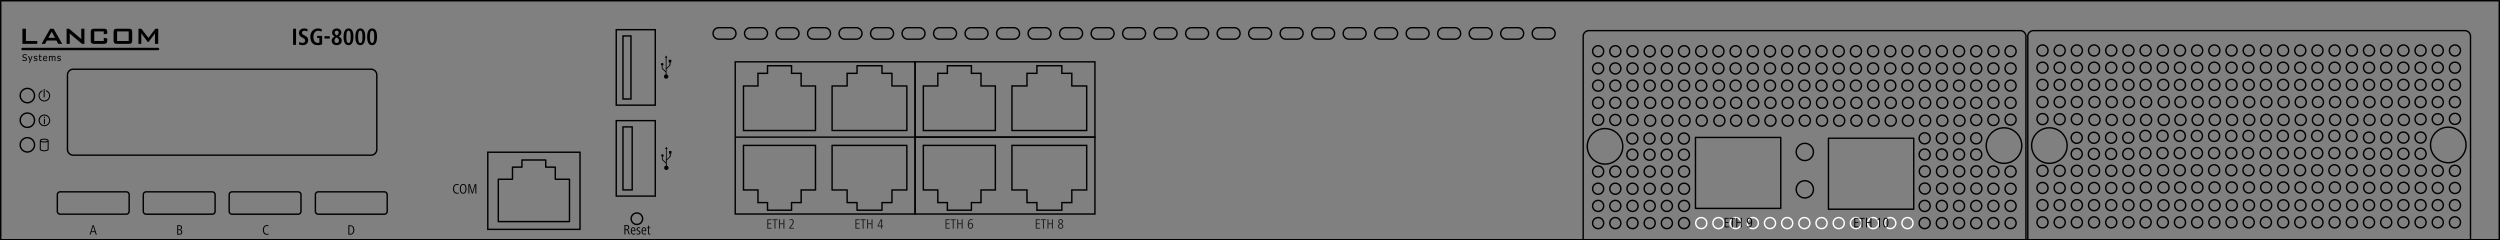 <?xml version="1.0" encoding="UTF-8"?>
<svg xmlns="http://www.w3.org/2000/svg" xml:space="preserve" width="1237.092" height="118.984">
  <rect width="100%" height="100%" fill="#808080" stroke="none"/>
  <switch>
    <g>
      <path fill="none" stroke="#000" stroke-miterlimit="10" stroke-width=".709" d="M1236.737 118.619a.011.011 0 0 1-.011.011H.366a.011.011 0 0 1-.011-.011V.366C.355.36.36.355.366.355h1236.36c.006 0 .011.005.011.011v118.253z"></path>
      <path fill-rule="evenodd" d="M11.085 21.696v-7.484h1.742v6.079h5.61v1.405h-7.352M25.598 15.668l1.61 3.036h-3.279l1.669-3.036zm-3.286 6.028.875-1.64h4.749l.897 1.64h1.956l-4.294-7.485h-1.677l-4.242 7.485h1.736M32.958 21.696v-7.485h1.191l5.279 4.411c.176.148.338.287.478.412.133.133.258.264.375.404-.03-.419-.045-.72-.059-.897-.007-.169-.015-.308-.015-.396v-3.933h1.559v7.485h-1.191l-5.507-4.625c-.132-.117-.243-.22-.345-.316a4.552 4.552 0 0 1-.279-.294c.029.235.044.456.059.654.007.206.014.389.014.537v4.044h-1.559M51.346 15.542h-4.699v4.749h4.699v-1.61l1.735.361v.89c0 .676-.125 1.147-.382 1.389-.258.249-.751.375-1.464.375h-4.477c-.72 0-1.213-.126-1.463-.375-.259-.243-.383-.713-.383-1.389v-3.956c0-.676.124-1.14.383-1.389.249-.25.742-.375 1.463-.375h4.477c.714 0 1.206.125 1.464.375.257.25.382.713.382 1.389v.714l-1.735.279v-1.427M57.94 15.542h5.742v4.749H57.94v-4.749zm-1.735 4.39c0 .676.125 1.147.383 1.389.25.249.743.375 1.464.375h5.514c.727 0 1.22-.126 1.47-.375.258-.243.383-.713.383-1.389v-3.956c0-.676-.125-1.14-.383-1.389-.25-.25-.743-.375-1.47-.375h-5.514c-.721 0-1.214.125-1.464.375-.258.25-.383.713-.383 1.389v3.956M68.514 21.696v-7.485h1.403l3.529 4.529 3.448-4.529h1.397v7.485h-1.61v-4.617c0-.096.008-.206.016-.346.014-.132.029-.287.051-.456-.095.191-.183.353-.25.478-.073.125-.14.228-.191.309l-2.816 3.735h-.346l-2.823-3.75a6.372 6.372 0 0 1-.265-.404 2.416 2.416 0 0 1-.184-.361c.015.155.022.294.03.419.007.132.015.25.015.375v4.617h-1.404M12.173 30.232c-.236 0-.441-.022-.61-.073a2.78 2.78 0 0 1-.478-.184v-.551h.037c.14.14.309.243.493.317.184.073.36.11.529.11.242 0 .426-.045.551-.147a.492.492 0 0 0 .184-.404.507.507 0 0 0-.096-.324.623.623 0 0 0-.308-.184c-.104-.029-.199-.051-.28-.073-.088-.015-.191-.045-.316-.074a1.17 1.17 0 0 1-.309-.118.952.952 0 0 1-.243-.176.82.82 0 0 1-.154-.258.854.854 0 0 1-.058-.345c0-.265.103-.492.316-.669.206-.184.471-.279.794-.279.191 0 .368.022.53.058.162.037.316.089.456.155v.53h-.031a1.498 1.498 0 0 0-.405-.25 1.239 1.239 0 0 0-.522-.103.81.81 0 0 0-.493.139.454.454 0 0 0-.191.375c0 .14.037.257.11.338a.732.732 0 0 0 .324.184c.095.022.206.051.346.081l.331.089c.229.073.397.176.5.316.11.14.162.316.162.522a1 1 0 0 1-.081.382.911.911 0 0 1-.221.324c-.11.095-.228.169-.36.221a1.487 1.487 0 0 1-.507.071M16.106 27.695 14.768 31.1h-.456l.448-1.044-.904-2.361h.456l.677 1.838.676-1.838h.441M17.547 30.232c-.169 0-.323-.022-.47-.066a2.242 2.242 0 0 1-.36-.14v-.471h.022c.037.03.081.066.125.096.052.036.118.074.199.11.066.029.147.059.228.088.088.022.176.037.265.037.066 0 .139-.007.213-.022a.48.48 0 0 0 .169-.066.27.27 0 0 0 .111-.111c.029-.036.036-.095.036-.169 0-.102-.022-.176-.08-.228a.674.674 0 0 0-.28-.132 1.86 1.86 0 0 0-.214-.044 2.373 2.373 0 0 1-.235-.059c-.191-.052-.331-.14-.412-.25a.678.678 0 0 1-.132-.419c0-.228.088-.411.257-.552.169-.14.39-.213.67-.213.14 0 .279.022.419.052.14.037.257.081.353.133v.448h-.022a1.328 1.328 0 0 0-.353-.206 1.268 1.268 0 0 0-.397-.073.658.658 0 0 0-.353.088.302.302 0 0 0-.14.265c0 .103.029.183.081.235a.627.627 0 0 0 .272.125c.059.015.132.03.206.052.074.014.155.029.242.051a.77.77 0 0 1 .412.228c.096.11.14.258.14.441a.867.867 0 0 1-.059.302.783.783 0 0 1-.191.25 1.1 1.1 0 0 1-.302.169 1.392 1.392 0 0 1-.42.051M20.165 30.232c-.228 0-.404-.058-.537-.191-.125-.133-.191-.339-.191-.618v-1.375h-.28v-.353h.28v-.713h.427v.713h.765v.353h-.765v1.184c0 .125 0 .22.007.294a.43.43 0 0 0 .052.191.231.231 0 0 0 .117.118.641.641 0 0 0 .228.037.602.602 0 0 0 .199-.03c.066-.022.11-.037.139-.052h.022v.375c-.08.022-.161.036-.242.051-.082.016-.155.016-.221.016M21.635 28.659c.015-.103.03-.199.067-.28a.683.683 0 0 1 .139-.22.843.843 0 0 1 .213-.147.808.808 0 0 1 .566 0 .46.46 0 0 1 .191.147.709.709 0 0 1 .104.206 1.2 1.2 0 0 1 .036.294h-1.316zm1.081 1.558c.066-.015.14-.029.22-.051.059-.015.126-.037.199-.066.073-.03.132-.051.184-.073v-.456h-.029a.586.586 0 0 1-.125.088c-.052.037-.118.067-.191.103a1.869 1.869 0 0 1-.243.081c-.088.022-.176.03-.272.03-.257 0-.456-.074-.603-.229-.147-.154-.221-.375-.221-.668h1.728v-.221c0-.198-.029-.367-.073-.507a.972.972 0 0 0-.206-.346.79.79 0 0 0-.309-.206 1.038 1.038 0 0 0-.412-.073c-.338 0-.617.125-.83.361-.214.243-.316.566-.316.97 0 .412.111.728.331.949.213.22.522.33.919.33.102-.001.183-.001.249-.016M27.024 30.181V28.74c0-.111 0-.221-.014-.317a.568.568 0 0 0-.052-.228.302.302 0 0 0-.125-.132.508.508 0 0 0-.228-.044.591.591 0 0 0-.272.081 1.834 1.834 0 0 0-.309.228.4.4 0 0 1 .007.095c0 .03.008.074.008.118v1.64h-.427V28.74c0-.111 0-.221-.007-.317a.754.754 0 0 0-.059-.228.314.314 0 0 0-.125-.132.542.542 0 0 0-.507.044 1.485 1.485 0 0 0-.286.213v1.861h-.426v-2.485h.426v.272c.11-.11.213-.191.323-.25a.747.747 0 0 1 .743.007.607.607 0 0 1 .265.331c.125-.14.25-.25.367-.323a.726.726 0 0 1 .39-.11.89.89 0 0 1 .294.052.624.624 0 0 1 .228.162.748.748 0 0 1 .154.287c.037.11.052.25.052.419v1.64h-.42M29.157 30.232c-.169 0-.324-.022-.471-.066a2.17 2.17 0 0 1-.36-.14v-.471h.022c.036.03.081.066.133.096a.895.895 0 0 0 .191.11c.067.029.147.059.228.088a1.02 1.02 0 0 0 .478.015.471.471 0 0 0 .169-.066.321.321 0 0 0 .117-.111.345.345 0 0 0 .03-.169c0-.102-.022-.176-.081-.228a.674.674 0 0 0-.28-.132 2.021 2.021 0 0 0-.206-.044 1.934 1.934 0 0 1-.241-.059c-.192-.052-.332-.14-.412-.25a.672.672 0 0 1-.133-.419c0-.228.088-.411.258-.552.169-.14.389-.213.676-.213.132 0 .272.022.411.052.14.037.258.081.353.133v.448h-.022a1.318 1.318 0 0 0-.354-.206 1.258 1.258 0 0 0-.397-.073.613.613 0 0 0-.345.088.294.294 0 0 0-.148.265c0 .103.03.183.088.235a.555.555 0 0 0 .264.125c.059.015.133.03.206.052.073.014.155.029.243.051a.766.766 0 0 1 .412.228c.096.11.14.258.14.441a.845.845 0 0 1-.059.302.783.783 0 0 1-.191.25 1.006 1.006 0 0 1-.302.169 1.363 1.363 0 0 1-.417.051M11.187 23.666a.593.593 0 1 0 0 1.184h67.008a.592.592 0 0 0 0-1.184H11.187" clip-rule="evenodd"></path>
      <g fill="#1D1D1B">
        <path d="M379.667 113.162v-4.672h2.05v.435h-1.561v1.604h1.477v.42h-1.477v1.779h1.638v.435h-2.127zM383.742 108.924v4.237h-.497v-4.237h-1.049v-.435h2.589v.435h-1.043zM387.655 113.162v-2.214h-1.7v2.214h-.497v-4.672h.497v2.024h1.7v-2.024h.497v4.672h-.497zM390.515 113.162v-.414l.329-.427c.532-.693 1.448-1.786 1.448-2.669 0-.482-.231-.791-.72-.791-.329 0-.581.147-.847.322l-.042-.483c.21-.119.497-.28.98-.28.833 0 1.141.623 1.141 1.219 0 .896-.812 1.954-1.176 2.402l-.56.693h1.791v.428h-2.344z"></path>
      </g>
      <g fill="#1D1D1B">
        <path d="M423.277 113.162v-4.672h2.05v.435h-1.56v1.604h1.476v.42h-1.476v1.779h1.637v.435h-2.127zM427.351 108.924v4.237h-.497v-4.237h-1.05v-.435h2.589v.435h-1.042zM431.265 113.162v-2.214h-1.701v2.214h-.497v-4.672h.497v2.024h1.701v-2.024h.497v4.672h-.497zM436.497 112.096v1.065h-.483v-1.065h-1.791v-.482l1.659-3.124h.616v3.187h.483v.42h-.484zm-.477-3.088-1.399 2.668h1.399v-2.668z"></path>
      </g>
      <g fill="#1D1D1B">
        <path d="M467.869 113.162v-4.672h2.05v.435h-1.56v1.604h1.476v.42h-1.476v1.779h1.637v.435h-2.127zM471.943 108.924v4.237h-.497v-4.237h-1.05v-.435h2.589v.435h-1.042zM475.857 113.162v-2.214h-1.701v2.214h-.497v-4.672h.497v2.024h1.701v-2.024h.497v4.672h-.497zM480.221 113.238c-1.12 0-1.316-1.232-1.316-2.107 0-1.072.287-2.711 1.638-2.711.272 0 .539.049.797.133l-.042.477a1.654 1.654 0 0 0-.706-.168c-.994 0-1.127 1.19-1.211 1.996.181-.378.511-.638.938-.638.833 0 1.218.715 1.218 1.464-.001.811-.455 1.554-1.316 1.554zm.021-2.584c-.552 0-.777.561-.777 1.036 0 .483.175 1.114.756 1.114.58 0 .819-.624.819-1.114 0-.504-.218-1.036-.798-1.036z"></path>
      </g>
      <g fill="#1D1D1B">
        <path d="M512.529 113.162v-4.672h2.05v.435h-1.56v1.604h1.476v.42h-1.476v1.779h1.637v.435h-2.127zM516.603 108.924v4.237h-.497v-4.237h-1.05v-.435h2.589v.435h-1.042zM520.517 113.162v-2.214h-1.701v2.214h-.497v-4.672h.497v2.024h1.701v-2.024h.497v4.672h-.497zM524.853 113.238c-.798 0-1.323-.518-1.323-1.288 0-.596.421-.918.882-1.232-.476-.28-.755-.624-.755-1.191 0-.672.552-1.106 1.196-1.106s1.196.435 1.196 1.106c0 .554-.356.903-.783 1.191.483.308.909.623.909 1.239 0 .77-.574 1.281-1.322 1.281zm-.055-2.332c-.364.231-.77.554-.77 1.044 0 .476.322.854.825.854.483 0 .825-.371.825-.848.001-.539-.461-.812-.88-1.05zm.055-2.052a.684.684 0 0 0-.706.693c0 .519.364.764.762.987.322-.231.651-.561.651-.987a.689.689 0 0 0-.707-.693z"></path>
      </g>
      <path fill="none" stroke="#000" stroke-linecap="round" stroke-linejoin="round" stroke-miterlimit="3" stroke-width=".709" d="M10 71.677a3.542 3.542 0 1 1 7.084 0 3.542 3.542 0 0 1-7.084 0h0zM10 59.488a3.542 3.542 0 1 1 7.084 0 3.542 3.542 0 0 1-7.084 0h0zM10 47.299a3.542 3.542 0 1 1 7.084 0 3.542 3.542 0 0 1-7.084 0h0z"></path>
      <path fill="none" stroke="#000" stroke-linecap="round" stroke-linejoin="round" stroke-miterlimit="10" stroke-width=".709" d="M796.592 42.367a2.73 2.73 0 1 1 5.46 0 2.73 2.73 0 0 1-5.46 0h0zM788.088 42.367a2.73 2.73 0 1 1 5.46 0 2.73 2.73 0 0 1-5.46 0h0zM796.592 33.863a2.73 2.73 0 1 1 5.46 0 2.73 2.73 0 0 1-5.46 0h0zM788.088 33.863a2.73 2.73 0 1 1 5.46 0 2.73 2.73 0 0 1-5.46 0h0zM992.183 42.367a2.73 2.73 0 1 1 5.46 0 2.73 2.73 0 0 1-5.46 0h0zM983.679 42.367a2.73 2.73 0 1 1 5.46 0 2.73 2.73 0 0 1-5.46 0h0zM992.183 33.863a2.73 2.73 0 1 1 5.46 0 2.73 2.73 0 0 1-5.46 0h0zM983.679 33.863a2.73 2.73 0 1 1 5.46 0 2.73 2.73 0 0 1-5.46 0h0zM766.708 19.378h-5.669M751.118 19.378h-5.67M735.527 19.378h-5.669M719.937 19.378h-5.67M704.346 19.378h-5.669M688.755 19.378h-5.669M673.165 19.378h-5.669M657.574 19.378h-5.669M641.984 19.378h-5.669M626.393 19.378h-5.669M610.803 19.378h-5.67M595.212 19.378h-5.669M579.622 19.378h-5.67M564.031 19.378h-5.669M548.441 19.378h-5.67M532.85 19.378h-5.669M517.259 19.378h-5.669M501.669 19.378H496M486.078 19.378h-5.669M470.488 19.378h-5.67M454.897 19.378h-5.669M439.307 19.378h-5.67M423.716 19.378h-5.669M408.126 19.378h-5.67M392.535 19.378h-5.669M376.944 19.378h-5.669M361.354 19.378h-5.669M355.685 13.709h5.669M371.275 13.709h5.669M386.866 13.709h5.669M402.456 13.709h5.67M418.047 13.709h5.669M433.637 13.709h5.67M449.228 13.709h5.669M464.818 13.709h5.67M480.409 13.709h5.669M496 13.709h5.669M511.59 13.709h5.669M527.181 13.709h5.669M542.771 13.709h5.67M558.362 13.709h5.669M573.952 13.709h5.67M589.543 13.709h5.669M605.133 13.709h5.67M620.724 13.709h5.669M636.315 13.709h5.669M651.905 13.709h5.669M667.496 13.709h5.669M683.086 13.709h5.669M698.677 13.709h5.669M714.267 13.709h5.67M729.858 13.709h5.669M745.448 13.709h5.67M761.039 13.709h5.669M312.315 108.228a2.835 2.835 0 1 1 5.67 0 2.835 2.835 0 0 1-5.67 0h0zM449.228 13.709a2.835 2.835 0 1 0 0 5.67M454.897 19.378a2.835 2.835 0 1 0 0-5.67M433.637 13.709a2.835 2.835 0 1 0 0 5.67M439.307 19.378a2.835 2.835 0 1 0 0-5.67M418.047 13.709a2.835 2.835 0 1 0 0 5.67M423.716 19.378a2.835 2.835 0 1 0 0-5.67M402.456 13.709a2.835 2.835 0 1 0 0 5.67M408.126 19.378a2.835 2.835 0 1 0 0-5.67M386.866 13.709a2.835 2.835 0 1 0 0 5.67M392.535 19.378a2.835 2.835 0 1 0 0-5.67M371.275 13.709a2.835 2.835 0 1 0 0 5.67M376.944 19.378a2.835 2.835 0 1 0 0-5.67M355.685 13.709a2.835 2.835 0 1 0 0 5.67M361.354 19.378a2.835 2.835 0 1 0 0-5.67M527.181 13.709a2.835 2.835 0 0 0 0 5.67M532.85 19.378a2.835 2.835 0 1 0 0-5.67M511.59 13.709a2.835 2.835 0 1 0 0 5.67M517.259 19.378a2.835 2.835 0 0 0 0-5.67M496 13.709a2.835 2.835 0 1 0 0 5.67M501.669 19.378a2.835 2.835 0 1 0 0-5.67M480.409 13.709a2.835 2.835 0 1 0 0 5.67M486.078 19.378a2.835 2.835 0 1 0 0-5.67M464.818 13.709a2.835 2.835 0 1 0 0 5.67M470.488 19.378a2.835 2.835 0 1 0 0-5.67M605.133 13.709a2.835 2.835 0 0 0 0 5.67M610.803 19.378a2.835 2.835 0 1 0 0-5.67M589.543 13.709a2.835 2.835 0 1 0 0 5.67M595.212 19.378a2.835 2.835 0 0 0 0-5.67M573.952 13.709a2.835 2.835 0 0 0 0 5.67M579.622 19.378a2.835 2.835 0 1 0 0-5.67M558.362 13.709a2.835 2.835 0 1 0 0 5.67M564.031 19.378a2.835 2.835 0 1 0 0-5.67M542.771 13.709a2.835 2.835 0 1 0 0 5.67M548.441 19.378a2.835 2.835 0 0 0 0-5.67M683.086 13.709a2.835 2.835 0 0 0 0 5.67M688.755 19.378a2.835 2.835 0 1 0 0-5.67M667.496 13.709a2.835 2.835 0 1 0 0 5.67M673.165 19.378a2.835 2.835 0 1 0 0-5.67M651.905 13.709a2.835 2.835 0 0 0 0 5.67M657.574 19.378a2.835 2.835 0 1 0 0-5.67M636.315 13.709a2.835 2.835 0 1 0 0 5.67M641.984 19.378a2.835 2.835 0 1 0 0-5.67M620.724 13.709a2.835 2.835 0 1 0 0 5.67M626.393 19.378a2.835 2.835 0 0 0 0-5.67M761.039 13.709a2.835 2.835 0 0 0 0 5.67M766.708 19.378a2.835 2.835 0 1 0 0-5.67M745.448 13.709a2.835 2.835 0 1 0 0 5.67M751.118 19.378a2.835 2.835 0 1 0 0-5.67M729.858 13.709a2.835 2.835 0 1 0 0 5.67M735.527 19.378a2.835 2.835 0 0 0 0-5.67M714.267 13.709a2.835 2.835 0 1 0 0 5.67M719.937 19.378a2.835 2.835 0 1 0 0-5.67M698.677 13.709a2.835 2.835 0 1 0 0 5.67M704.346 19.378a2.835 2.835 0 0 0 0-5.67"></path>
      <path fill="none" stroke="#FFF" stroke-linecap="round" stroke-linejoin="round" stroke-miterlimit="10" stroke-width=".709" d="M847.616 110.398a2.73 2.73 0 1 1 5.46 0 2.73 2.73 0 0 1-5.46 0h0zM839.112 110.398a2.73 2.73 0 1 1 5.46 0 2.73 2.73 0 0 1-5.46 0h0z"></path>
      <path fill="none" stroke="#000" stroke-linecap="round" stroke-linejoin="round" stroke-miterlimit="10" stroke-width=".709" d="M830.608 110.398a2.73 2.73 0 1 1 5.46 0 2.73 2.73 0 0 1-5.46 0h0zM822.104 110.398a2.73 2.73 0 1 1 5.46 0 2.73 2.73 0 0 1-5.46 0h0zM813.6 110.398a2.73 2.73 0 1 1 5.46 0 2.73 2.73 0 0 1-5.46 0h0zM805.096 110.398a2.73 2.73 0 1 1 5.46 0 2.73 2.73 0 0 1-5.46 0h0zM796.592 110.398a2.73 2.73 0 1 1 5.46 0 2.73 2.73 0 0 1-5.46 0h0zM788.088 110.398a2.73 2.73 0 1 1 5.46 0 2.73 2.73 0 0 1-5.46 0h0zM830.608 101.894a2.73 2.73 0 1 1 5.46 0 2.73 2.73 0 0 1-5.46 0h0zM822.104 101.894a2.73 2.73 0 1 1 5.46 0 2.73 2.73 0 0 1-5.46 0h0zM813.6 101.894a2.73 2.73 0 1 1 5.46 0 2.73 2.73 0 0 1-5.46 0h0zM805.096 101.894a2.73 2.73 0 1 1 5.46 0 2.73 2.73 0 0 1-5.46 0h0zM796.592 101.894a2.73 2.73 0 1 1 5.46 0 2.73 2.73 0 0 1-5.46 0h0zM788.088 101.894a2.73 2.73 0 1 1 5.46 0 2.73 2.73 0 0 1-5.46 0h0z"></path>
      <path fill="none" stroke="#FFF" stroke-linecap="round" stroke-linejoin="round" stroke-miterlimit="10" stroke-width=".709" d="M915.647 110.398a2.73 2.73 0 1 1 5.46 0 2.73 2.73 0 0 1-5.46 0h0zM907.143 110.398a2.73 2.73 0 1 1 5.46 0 2.73 2.73 0 0 1-5.46 0h0zM898.639 110.398a2.73 2.73 0 1 1 5.46 0 2.73 2.73 0 0 1-5.46 0h0zM890.135 110.398a2.73 2.73 0 1 1 5.46 0 2.73 2.73 0 0 1-5.46 0h0zM881.632 110.398a2.73 2.73 0 1 1 5.46 0 2.73 2.73 0 0 1-5.46 0h0zM873.128 110.398a2.73 2.73 0 1 1 5.46 0 2.73 2.73 0 0 1-5.46 0h0zM864.624 110.398a2.73 2.73 0 1 1 5.46 0 2.73 2.73 0 0 1-5.46 0h0zM856.12 110.398a2.73 2.73 0 1 1 5.46 0 2.73 2.73 0 0 1-5.46 0h0z"></path>
      <path fill="none" stroke="#000" stroke-linecap="round" stroke-linejoin="round" stroke-miterlimit="10" stroke-width=".709" d="M893.096 97.942a4.252 4.252 0 1 1 0-8.505 4.252 4.252 0 0 1 0 8.505h0zM893.096 79.438a4.252 4.252 0 1 1 0-8.505 4.252 4.252 0 0 1 0 8.505h0zM796.592 93.391a2.73 2.73 0 1 1 5.46 0 2.73 2.73 0 0 1-5.46 0h0zM788.088 93.391a2.73 2.73 0 1 1 5.46 0 2.73 2.73 0 0 1-5.46 0h0zM796.592 84.887a2.73 2.73 0 1 1 5.46 0 2.73 2.73 0 0 1-5.46 0h0zM788.088 84.887a2.73 2.73 0 1 1 5.46 0 2.73 2.73 0 0 1-5.46 0h0zM805.096 59.375a2.73 2.73 0 1 1 5.46 0 2.73 2.73 0 0 1-5.46 0h0zM796.592 59.375a2.73 2.73 0 1 1 5.46 0 2.73 2.73 0 0 1-5.46 0h0zM805.096 50.871a2.73 2.73 0 1 1 5.46 0 2.73 2.73 0 0 1-5.46 0h0zM796.592 50.871a2.73 2.73 0 1 1 5.46 0 2.73 2.73 0 0 1-5.46 0h0zM788.088 50.871a2.73 2.73 0 1 1 5.46 0 2.73 2.73 0 0 1-5.46 0h0zM839.112 42.367a2.73 2.73 0 1 1 5.46 0 2.73 2.73 0 0 1-5.46 0h0zM830.608 42.367a2.73 2.73 0 1 1 5.46 0 2.73 2.73 0 0 1-5.46 0h0zM822.104 42.367a2.73 2.73 0 1 1 5.46 0 2.73 2.73 0 0 1-5.46 0h0zM813.6 42.367a2.73 2.73 0 1 1 5.46 0 2.73 2.73 0 0 1-5.46 0h0zM805.096 42.367a2.73 2.73 0 1 1 5.46 0 2.73 2.73 0 0 1-5.46 0h0zM881.632 42.367a2.73 2.73 0 1 1 5.46 0 2.73 2.73 0 0 1-5.46 0h0zM873.128 42.367a2.73 2.73 0 1 1 5.46 0 2.73 2.73 0 0 1-5.46 0h0zM864.624 42.367a2.73 2.73 0 1 1 5.46 0 2.73 2.73 0 0 1-5.46 0h0zM856.12 42.367a2.73 2.73 0 1 1 5.46 0 2.73 2.73 0 0 1-5.46 0h0zM915.647 42.367a2.73 2.73 0 1 1 5.46 0 2.73 2.73 0 0 1-5.46 0h0zM907.143 42.367a2.73 2.73 0 1 1 5.46 0 2.73 2.73 0 0 1-5.46 0h0zM898.639 42.367a2.73 2.73 0 1 1 5.46 0 2.73 2.73 0 0 1-5.46 0h0zM890.135 42.367a2.73 2.73 0 1 1 5.46 0 2.73 2.73 0 0 1-5.46 0h0zM847.616 33.863a2.73 2.73 0 1 1 5.46 0 2.73 2.73 0 0 1-5.46 0h0zM839.112 33.863a2.73 2.73 0 1 1 5.46 0 2.73 2.73 0 0 1-5.46 0h0zM830.608 33.863a2.73 2.73 0 1 1 5.46 0 2.73 2.73 0 0 1-5.46 0h0zM822.104 33.863a2.73 2.73 0 1 1 5.46 0 2.73 2.73 0 0 1-5.46 0h0zM813.6 33.863a2.73 2.73 0 1 1 5.46 0 2.73 2.73 0 0 1-5.46 0h0zM805.096 33.863a2.73 2.73 0 1 1 5.46 0 2.73 2.73 0 0 1-5.46 0h0zM847.616 25.359a2.73 2.73 0 1 1 5.46 0 2.73 2.73 0 0 1-5.46 0h0zM839.112 25.359a2.73 2.73 0 1 1 5.46 0 2.73 2.73 0 0 1-5.46 0h0zM830.608 25.359a2.73 2.73 0 1 1 5.46 0 2.73 2.73 0 0 1-5.46 0h0zM822.104 25.359a2.73 2.73 0 1 1 5.46 0 2.73 2.73 0 0 1-5.46 0h0zM813.6 25.359a2.73 2.73 0 1 1 5.46 0 2.73 2.73 0 0 1-5.46 0h0zM805.096 25.359a2.73 2.73 0 1 1 5.46 0 2.73 2.73 0 0 1-5.46 0h0zM796.592 25.359a2.73 2.73 0 1 1 5.46 0 2.73 2.73 0 0 1-5.46 0h0zM788.088 25.359a2.73 2.73 0 1 1 5.46 0 2.73 2.73 0 0 1-5.46 0h0zM915.647 33.863a2.73 2.73 0 1 1 5.46 0 2.73 2.73 0 0 1-5.46 0h0zM907.143 33.863a2.73 2.73 0 1 1 5.46 0 2.73 2.73 0 0 1-5.46 0h0zM898.639 33.863a2.73 2.73 0 1 1 5.46 0 2.73 2.73 0 0 1-5.46 0h0zM881.632 33.863a2.73 2.73 0 1 1 5.46 0 2.73 2.73 0 0 1-5.46 0h0zM873.128 33.863a2.73 2.73 0 1 1 5.46 0 2.73 2.73 0 0 1-5.46 0h0zM864.624 33.863a2.73 2.73 0 1 1 5.46 0 2.73 2.73 0 0 1-5.46 0h0zM856.12 33.863a2.73 2.73 0 1 1 5.46 0 2.73 2.73 0 0 1-5.46 0h0zM915.647 25.359a2.73 2.73 0 1 1 5.46 0 2.73 2.73 0 0 1-5.46 0h0zM907.143 25.359a2.73 2.73 0 1 1 5.46 0 2.73 2.73 0 0 1-5.46 0h0zM898.639 25.359a2.73 2.73 0 1 1 5.46 0 2.73 2.73 0 0 1-5.46 0h0zM890.135 25.359a2.73 2.73 0 1 1 5.46 0 2.73 2.73 0 0 1-5.46 0h0zM881.632 25.359a2.73 2.73 0 1 1 5.46 0 2.73 2.73 0 0 1-5.46 0h0zM873.128 25.359a2.73 2.73 0 1 1 5.46 0 2.73 2.73 0 0 1-5.46 0h0zM864.624 25.359a2.73 2.73 0 1 1 5.46 0 2.73 2.73 0 0 1-5.46 0h0zM856.12 25.359a2.73 2.73 0 1 1 5.46 0 2.73 2.73 0 0 1-5.46 0h0zM992.183 110.398a2.73 2.73 0 1 1 5.46 0 2.73 2.73 0 0 1-5.46 0h0zM983.679 110.398a2.73 2.73 0 1 1 5.46 0 2.73 2.73 0 0 1-5.46 0h0zM975.175 110.398a2.73 2.73 0 1 1 5.46 0 2.73 2.73 0 0 1-5.46 0h0zM966.671 110.398a2.73 2.73 0 1 1 5.46 0 2.73 2.73 0 0 1-5.46 0h0zM958.167 110.398a2.73 2.73 0 1 1 5.46 0 2.73 2.73 0 0 1-5.46 0h0zM949.663 110.398a2.73 2.73 0 1 1 5.46 0 2.73 2.73 0 0 1-5.46 0h0z"></path>
      <path fill="none" stroke="#FFF" stroke-linecap="round" stroke-linejoin="round" stroke-miterlimit="10" stroke-width=".709" d="M941.159 110.398a2.73 2.73 0 1 1 5.46 0 2.73 2.73 0 0 1-5.46 0h0zM932.655 110.398a2.73 2.73 0 1 1 5.46 0 2.73 2.73 0 0 1-5.46 0h0zM924.151 110.398a2.73 2.73 0 1 1 5.46 0 2.73 2.73 0 0 1-5.46 0h0z"></path>
      <path fill="none" stroke="#000" stroke-linecap="round" stroke-linejoin="round" stroke-miterlimit="10" stroke-width=".709" d="M958.167 101.894a2.73 2.73 0 1 1 5.46 0 2.73 2.73 0 0 1-5.46 0h0zM949.663 101.894a2.73 2.73 0 1 1 5.46 0 2.73 2.73 0 0 1-5.46 0h0zM992.183 101.894a2.73 2.73 0 1 1 5.46 0 2.73 2.73 0 0 1-5.46 0h0zM983.679 101.894a2.73 2.73 0 1 1 5.46 0 2.73 2.73 0 0 1-5.46 0h0zM975.175 101.894a2.73 2.73 0 1 1 5.46 0 2.73 2.73 0 0 1-5.46 0h0zM966.671 101.894a2.73 2.73 0 1 1 5.46 0 2.73 2.73 0 0 1-5.46 0h0zM992.183 93.391a2.73 2.73 0 1 1 5.46 0 2.73 2.73 0 0 1-5.46 0h0zM983.679 93.391a2.73 2.73 0 1 1 5.46 0 2.73 2.73 0 0 1-5.46 0h0zM992.183 84.887a2.73 2.73 0 1 1 5.46 0 2.73 2.73 0 0 1-5.46 0h0zM983.679 84.887a2.73 2.73 0 1 1 5.46 0 2.73 2.73 0 0 1-5.46 0h0zM983.679 59.375a2.73 2.73 0 1 1 5.46 0 2.73 2.73 0 0 1-5.46 0h0zM975.175 59.375a2.73 2.73 0 1 1 5.46 0 2.73 2.73 0 0 1-5.46 0h0zM992.183 50.871a2.73 2.73 0 1 1 5.46 0 2.73 2.73 0 0 1-5.46 0h0zM983.679 50.871a2.73 2.73 0 1 1 5.46 0 2.73 2.73 0 0 1-5.46 0h0zM975.175 50.871a2.73 2.73 0 1 1 5.46 0 2.73 2.73 0 0 1-5.46 0h0zM949.663 42.367a2.73 2.73 0 1 1 5.46 0 2.73 2.73 0 0 1-5.46 0h0zM941.159 42.367a2.73 2.73 0 1 1 5.46 0 2.73 2.73 0 0 1-5.46 0h0zM932.655 42.367a2.73 2.73 0 1 1 5.46 0 2.73 2.73 0 0 1-5.46 0h0zM924.151 42.367a2.73 2.73 0 1 1 5.46 0 2.73 2.73 0 0 1-5.46 0h0zM975.175 42.367a2.73 2.73 0 1 1 5.46 0 2.73 2.73 0 0 1-5.46 0h0zM966.671 42.367a2.73 2.73 0 1 1 5.46 0 2.73 2.73 0 0 1-5.46 0h0zM958.167 42.367a2.73 2.73 0 1 1 5.46 0 2.73 2.73 0 0 1-5.46 0h0zM975.175 33.863a2.73 2.73 0 1 1 5.46 0 2.73 2.73 0 0 1-5.46 0h0zM966.671 33.863a2.73 2.73 0 1 1 5.46 0 2.73 2.73 0 0 1-5.46 0h0zM958.167 33.863a2.73 2.73 0 1 1 5.46 0 2.73 2.73 0 0 1-5.46 0h0zM949.663 33.863a2.73 2.73 0 1 1 5.46 0 2.73 2.73 0 0 1-5.46 0h0zM941.159 33.863a2.73 2.73 0 1 1 5.46 0 2.73 2.73 0 0 1-5.46 0h0zM932.655 33.863a2.73 2.73 0 1 1 5.46 0 2.73 2.73 0 0 1-5.46 0h0zM924.151 33.863a2.73 2.73 0 1 1 5.46 0 2.73 2.73 0 0 1-5.46 0h0zM992.183 25.359a2.73 2.73 0 1 1 5.46 0 2.73 2.73 0 0 1-5.46 0h0zM983.679 25.359a2.73 2.73 0 1 1 5.46 0 2.73 2.73 0 0 1-5.46 0h0zM975.175 25.359a2.73 2.73 0 1 1 5.46 0 2.73 2.73 0 0 1-5.46 0h0zM966.671 25.359a2.73 2.73 0 1 1 5.46 0 2.73 2.73 0 0 1-5.46 0h0zM958.167 25.359a2.73 2.73 0 1 1 5.46 0 2.73 2.73 0 0 1-5.46 0h0zM949.663 25.359a2.73 2.73 0 1 1 5.46 0 2.73 2.73 0 0 1-5.46 0h0zM941.159 25.359a2.73 2.73 0 1 1 5.46 0 2.73 2.73 0 0 1-5.46 0h0zM932.655 25.359a2.73 2.73 0 1 1 5.46 0 2.73 2.73 0 0 1-5.46 0h0zM924.151 25.359a2.73 2.73 0 1 1 5.46 0 2.73 2.73 0 0 1-5.46 0h0zM816.098 28.052h.463M824.602 28.052h.463M833.106 28.052h.463M841.61 28.052h.463M850.114 28.052h.463M858.618 28.052h.463M867.122 28.052h.462M875.626 28.052h.462M884.13 28.052h.462M892.634 28.052h.462M901.138 28.052h.462M909.642 28.052h.462M918.146 28.052h.462M926.65 28.052h.462M935.154 28.052h.462M943.657 28.052h.463M952.161 28.052h.463M960.665 28.052h.463M969.169 28.052h.463M1219.416 15.154h-213.165M1003.416 118.151V17.989a2.835 2.835 0 0 1 2.835-2.835M1222.501 118.151V17.989a2.835 2.835 0 0 0-2.835-2.835"></path>
      <path d="M330.92 29.577h1.26v1.262h-1.26zM327.689 31.175a.63.63 0 0 1 .629.63.626.626 0 0 1-.629.625.628.628 0 1 1 0-1.255zM328.987 28.555l.653-1.101.644 1.106z"></path>
      <path d="M329.838 36.82c.496.089.864.529.864 1.055 0 .592-.482 1.073-1.077 1.073a1.071 1.071 0 0 1-1.071-1.073c0-.521.359-.954.847-1.051v-.713s.011-.332-.059-.421c-.07-.088-1.299-1.192-1.299-1.192s-.463-.453-.534-.689c-.068-.234-.024-1.522-.024-1.522l.394.066s-.042 1.146.039 1.36c.099.276 1.455 1.399 1.494 1.482.041.093.02-6.768.02-6.768l.375-.017v5.213s1.367-1.149 1.466-1.485c.058-.193.067-1.486.067-1.486l.467-.011s.032 1.415-.093 1.656c-.218.423-1.852 1.727-1.881 1.99-.034.325.005 2.533.005 2.533zM331.032 74.75h1.26v1.259h-1.26zM327.796 76.346a.63.63 0 1 1 0 1.26.63.63 0 0 1 0-1.26zM329.092 73.728l.653-1.102.647 1.113z"></path>
      <path d="M329.943 81.99c.497.094.865.535.865 1.058a1.074 1.074 0 1 1-1.297-1.051v-.713s.011-.331-.061-.422c-.067-.088-1.298-1.188-1.298-1.188s-.465-.451-.53-.686c-.071-.244-.029-1.531-.029-1.531l.393.067s-.041 1.143.039 1.359c.103.276 1.459 1.399 1.498 1.486.039.089.018-6.771.018-6.771l.372-.017v5.214s1.368-1.15 1.468-1.483c.059-.202.069-1.487.069-1.487l.467-.012s.031 1.416-.094 1.655c-.22.429-1.849 1.726-1.882 1.989-.037.328.002 2.533.002 2.533zM21.933 50.214a2.864 2.864 0 0 1-2.862-2.86c0-1.09.633-2.102 1.613-2.575a.25.25 0 1 1 .218.449 2.376 2.376 0 0 0-1.331 2.126c0 1.302 1.06 2.36 2.362 2.36a2.363 2.363 0 0 0 2.361-2.36 2.35 2.35 0 0 0-1.442-2.175.25.25 0 0 1 .193-.461 2.849 2.849 0 0 1 1.749 2.636 2.863 2.863 0 0 1-2.861 2.86z"></path>
      <path d="M21.864 48.221a.25.25 0 0 1-.25-.25v-3.729a.25.25 0 0 1 .5 0v3.729a.25.25 0 0 1-.25.25zM24.054 69.61c.001-.014.009-.026.009-.039 0-1.251-4.352-1.253-4.352 0 0 .024.012.044.015.067-.002.013-.015.022-.015.036l-.035 4.295c0 .054.017.107.049.15.022.03.569.745 2.177.745 1.491 0 2.071-.635 2.095-.661a.254.254 0 0 0 .063-.164l.035-4.328c0-.04-.025-.068-.041-.101zm-2.168-.493c1.101 0 1.677.337 1.677.453 0 .114-.577.446-1.677.446-1.099 0-1.674-.332-1.674-.446 0-.116.575-.453 1.674-.453zm.017 5.246c-1.083 0-1.577-.357-1.725-.492l.03-3.684c.42.216 1.048.329 1.678.329.643 0 1.286-.118 1.705-.341l-.03 3.748c-.166.13-.668.44-1.658.44zM21.952 62.435a2.877 2.877 0 0 1-2.872-2.875 2.876 2.876 0 0 1 2.872-2.873 2.876 2.876 0 0 1 2.873 2.873 2.878 2.878 0 0 1-2.873 2.875zm0-5.248a2.375 2.375 0 0 0 0 4.748 2.376 2.376 0 0 0 2.373-2.375 2.376 2.376 0 0 0-2.373-2.373z"></path>
      <path d="M21.985 61.401a.25.25 0 0 1-.25-.25v-2.023a.25.25 0 0 1 .5 0v2.023a.25.25 0 0 1-.25.25zM21.985 58.553a.25.25 0 0 1-.25-.25v-.325a.25.25 0 0 1 .5 0v.325a.25.25 0 0 1-.25.25z"></path>
      <path fill="none" stroke="#000" stroke-linecap="round" stroke-linejoin="round" stroke-miterlimit="10" stroke-width=".709" d="M847.847 42.367a2.73 2.73 0 1 1 5.46 0 2.73 2.73 0 0 1-5.46 0h0zM889.904 33.863a2.73 2.73 0 1 1 5.46 0 2.73 2.73 0 0 1-5.46 0h0zM788.088 59.305a2.73 2.73 0 1 1 5.46 0 2.73 2.73 0 0 1-5.46 0h0zM992.183 59.197a2.73 2.73 0 1 1 5.46 0 2.73 2.73 0 0 1-5.46 0h0zM839.343 50.871a2.73 2.73 0 1 1 5.46 0 2.73 2.73 0 0 1-5.46 0h0zM830.839 50.871a2.73 2.73 0 1 1 5.46 0 2.73 2.73 0 0 1-5.46 0h0zM822.335 50.871a2.73 2.73 0 1 1 5.46 0 2.73 2.73 0 0 1-5.46 0h0zM813.831 50.871a2.73 2.73 0 1 1 5.46 0 2.73 2.73 0 0 1-5.46 0h0zM881.863 50.871a2.73 2.73 0 1 1 5.46 0 2.73 2.73 0 0 1-5.46 0h0zM873.359 50.871a2.73 2.73 0 1 1 5.46 0 2.73 2.73 0 0 1-5.46 0h0zM864.855 50.871a2.73 2.73 0 1 1 5.46 0 2.73 2.73 0 0 1-5.46 0h0zM856.351 50.871a2.73 2.73 0 1 1 5.46 0 2.73 2.73 0 0 1-5.46 0h0zM915.879 50.871a2.73 2.73 0 1 1 5.46 0 2.73 2.73 0 0 1-5.46 0h0zM907.375 50.871a2.73 2.73 0 1 1 5.46 0 2.73 2.73 0 0 1-5.46 0h0zM898.871 50.871a2.73 2.73 0 1 1 5.46 0 2.73 2.73 0 0 1-5.46 0h0zM890.367 50.871a2.73 2.73 0 1 1 5.46 0 2.73 2.73 0 0 1-5.46 0h0zM949.894 50.871a2.73 2.73 0 1 1 5.46 0 2.73 2.73 0 0 1-5.46 0h0zM941.39 50.871a2.73 2.73 0 1 1 5.46 0 2.73 2.73 0 0 1-5.46 0h0zM932.886 50.871a2.73 2.73 0 1 1 5.46 0 2.73 2.73 0 0 1-5.46 0h0zM924.382 50.871a2.73 2.73 0 1 1 5.46 0 2.73 2.73 0 0 1-5.46 0h0zM966.902 50.871a2.73 2.73 0 1 1 5.46 0 2.73 2.73 0 0 1-5.46 0h0zM958.398 50.871a2.73 2.73 0 1 1 5.46 0 2.73 2.73 0 0 1-5.46 0h0zM848.078 50.871a2.73 2.73 0 1 1 5.46 0 2.73 2.73 0 0 1-5.46 0h0zM839.343 59.704a2.73 2.73 0 1 1 5.46 0 2.73 2.73 0 0 1-5.46 0h0zM830.839 59.704a2.73 2.73 0 1 1 5.46 0 2.73 2.73 0 0 1-5.46 0h0zM822.335 59.704a2.73 2.73 0 1 1 5.46 0 2.73 2.73 0 0 1-5.46 0h0zM813.831 59.704a2.73 2.73 0 1 1 5.46 0 2.73 2.73 0 0 1-5.46 0h0zM881.863 59.704a2.73 2.73 0 1 1 5.46 0 2.73 2.73 0 0 1-5.46 0h0zM873.359 59.704a2.73 2.73 0 1 1 5.46 0 2.73 2.73 0 0 1-5.46 0h0zM864.855 59.704a2.73 2.73 0 1 1 5.46 0 2.73 2.73 0 0 1-5.46 0h0zM856.351 59.704a2.73 2.73 0 1 1 5.46 0 2.73 2.73 0 0 1-5.46 0h0zM915.879 59.704a2.73 2.73 0 1 1 5.46 0 2.73 2.73 0 0 1-5.46 0h0zM907.375 59.704a2.73 2.73 0 1 1 5.46 0 2.73 2.73 0 0 1-5.46 0h0zM898.871 59.704a2.73 2.73 0 1 1 5.46 0 2.73 2.73 0 0 1-5.46 0h0zM890.367 59.704a2.73 2.73 0 1 1 5.46 0 2.73 2.73 0 0 1-5.46 0h0zM949.894 59.704a2.73 2.73 0 1 1 5.46 0 2.73 2.73 0 0 1-5.46 0h0zM941.39 59.704a2.73 2.73 0 1 1 5.46 0 2.73 2.73 0 0 1-5.46 0h0zM932.886 59.704a2.73 2.73 0 1 1 5.46 0 2.73 2.73 0 0 1-5.46 0h0zM924.382 59.704a2.73 2.73 0 1 1 5.46 0 2.73 2.73 0 0 1-5.46 0h0zM966.902 59.704a2.73 2.73 0 1 1 5.46 0 2.73 2.73 0 0 1-5.46 0h0zM958.398 59.704a2.73 2.73 0 1 1 5.46 0 2.73 2.73 0 0 1-5.46 0h0zM848.078 59.704a2.73 2.73 0 1 1 5.46 0 2.73 2.73 0 0 1-5.46 0h0z"></path>
      <path d="M226.129 95.856c-1.363 0-1.957-1.163-1.957-2.409 0-1.275.664-2.409 1.985-2.409.301 0 .58.062.804.168l-.042.504c-.203-.154-.496-.224-.769-.224-1.055 0-1.46 1.029-1.46 1.968 0 .925.419 1.954 1.454 1.954.321 0 .538-.077.783-.203l.042.511a2.65 2.65 0 0 1-.84.14zM229.195 95.856c-1.349 0-1.649-1.324-1.649-2.409 0-1.064.37-2.409 1.649-2.409 1.363 0 1.649 1.323 1.649 2.409 0 1.072-.357 2.409-1.649 2.409zm0-4.384c-.985 0-1.132 1.205-1.132 1.976 0 .812.147 1.975 1.132 1.975.999 0 1.132-1.197 1.132-1.975-.001-.8-.112-1.976-1.132-1.976zM235.222 95.779v-4.224l-1.286 4.224h-.405l-1.293-4.224v4.224h-.454v-4.672h.769l1.202 4.027 1.195-4.027h.762v4.672h-.49zM311.13 116.003l-.552-1.576c-.112-.314-.231-.567-.587-.567h-.51v2.144h-.489v-4.672h1.153c.734 0 1.251.456 1.251 1.205 0 .603-.321 1.022-.916 1.128.272.049.384.195.482.462l.692 1.877h-.524zm-1.125-4.244h-.524v1.674h.545c.573 0 .853-.301.853-.861-.001-.554-.343-.813-.874-.813zM312.595 114.378c0 .609.196 1.31.937 1.31.266 0 .573-.119.783-.272l.042.469a2.096 2.096 0 0 1-.874.196c-1.055 0-1.363-.903-1.363-1.835 0-.834.329-1.8 1.216-1.8.916 0 1.132.98 1.132 1.729v.203h-1.873zm.741-1.548c-.531 0-.741.715-.741 1.19H314c-.001-.44-.119-1.19-.664-1.19zM315.891 116.08c-.321 0-.601-.049-.901-.161l.042-.477c.251.141.524.238.811.238.293 0 .608-.231.608-.553 0-.799-1.433-.651-1.433-1.73 0-.616.531-.952 1.055-.952.217 0 .455.049.671.119l-.042.434c-.203-.084-.398-.154-.615-.154-.293 0-.587.203-.587.519 0 .819 1.426.645 1.426 1.716 0 .615-.427 1.001-1.035 1.001zM317.923 114.378c0 .609.196 1.31.937 1.31.266 0 .573-.119.783-.272l.042.469a2.096 2.096 0 0 1-.874.196c-1.055 0-1.363-.903-1.363-1.835 0-.834.329-1.8 1.216-1.8.916 0 1.132.98 1.132 1.729v.203h-1.873zm.74-1.548c-.531 0-.741.715-.741 1.19h1.405c0-.44-.118-1.19-.664-1.19zM321.352 116.08c-.489 0-.664-.329-.664-.771V112.9h-.503v-.386h.503v-.791l.447-.154v.945h.685v.386h-.685v2.27c0 .266.021.504.356.504.112 0 .21-.049.308-.105l.042.428a1.495 1.495 0 0 1-.489.083zM47.374 116.12l-.377-1.268H45.2l-.384 1.268h-.489l1.523-4.672h.524l1.517 4.672h-.517zm-1.272-4.202-.783 2.521h1.551l-.768-2.521zM88.73 116.12h-1.042v-4.672h1.139c.727 0 1.237.441 1.237 1.184 0 .519-.272.904-.754 1.051.566.105.866.574.866 1.148.001.918-.593 1.289-1.446 1.289zm.028-4.244h-.58v1.625h.573c.517 0 .804-.337.804-.848 0-.511-.301-.777-.797-.777zm.042 2.031h-.622v1.786h.608c.573 0 .881-.273.881-.869 0-.56-.301-.917-.867-.917zM132.036 116.197c-1.363 0-1.957-1.163-1.957-2.409 0-1.275.664-2.409 1.985-2.409.301 0 .58.062.804.168l-.042.504c-.203-.154-.496-.224-.769-.224-1.055 0-1.46 1.029-1.46 1.968 0 .925.419 1.954 1.454 1.954.321 0 .538-.077.783-.203l.042.511a2.65 2.65 0 0 1-.84.14zM173.197 116.12h-.818v-4.672h.664c1.538 0 2.271.841 2.271 2.34.001 1.394-.677 2.332-2.117 2.332zm0-4.237h-.321v3.803h.412c1.139 0 1.509-.882 1.509-1.897 0-1.08-.412-1.906-1.6-1.906z"></path>
      <path fill="none" stroke="#000" stroke-miterlimit="10" stroke-width=".709" d="M62.488 105.976H29.787a1.417 1.417 0 0 1-1.417-1.417v-8.22c0-.783.635-1.417 1.417-1.417h32.701c.783 0 1.417.635 1.417 1.417v8.22a1.416 1.416 0 0 1-1.417 1.417zM105.024 105.989H72.322a1.417 1.417 0 0 1-1.417-1.417v-8.22c0-.783.635-1.417 1.417-1.417h32.701c.783 0 1.417.635 1.417 1.417v8.22a1.416 1.416 0 0 1-1.416 1.417zM147.521 105.989H114.82a1.417 1.417 0 0 1-1.417-1.417v-8.22c0-.783.635-1.417 1.417-1.417h32.701c.783 0 1.417.635 1.417 1.417v8.22c0 .782-.634 1.417-1.417 1.417zM190.187 105.989h-32.701a1.417 1.417 0 0 1-1.417-1.417v-8.22c0-.783.635-1.417 1.417-1.417h32.701c.783 0 1.417.635 1.417 1.417v8.22c0 .782-.634 1.417-1.417 1.417z"></path>
      <path fill="none" stroke="#000" stroke-width=".709" d="M287.018 113.497v-38.17h-45.643v38.17h45.643z"></path>
      <path fill="none" stroke="#000" stroke-linecap="round" stroke-linejoin="round" stroke-miterlimit="3" stroke-width=".709" d="M270.038 79.168h-11.76v3.54h-4.68v6h-7.02v20.95h35.22v-20.95h-7.02v-6h-4.74v-3.54h0z"></path>
      <path fill="none" stroke="#000" stroke-linecap="round" stroke-linejoin="round" stroke-miterlimit="10" stroke-width=".709" d="M838.982 68.013h42.198v35.118h-42.198zM830.608 93.391a2.73 2.73 0 1 1 5.46 0 2.73 2.73 0 0 1-5.46 0h0zM822.104 93.391a2.73 2.73 0 1 1 5.46 0 2.73 2.73 0 0 1-5.46 0h0zM813.6 93.391a2.73 2.73 0 1 1 5.46 0 2.73 2.73 0 0 1-5.46 0h0zM805.096 93.391a2.73 2.73 0 1 1 5.46 0 2.73 2.73 0 0 1-5.46 0h0zM830.608 84.887a2.73 2.73 0 1 1 5.46 0 2.73 2.73 0 0 1-5.46 0h0zM822.104 84.887a2.73 2.73 0 1 1 5.46 0 2.73 2.73 0 0 1-5.46 0h0zM813.6 84.887a2.73 2.73 0 1 1 5.46 0 2.73 2.73 0 0 1-5.46 0h0zM805.096 84.887a2.73 2.73 0 1 1 5.46 0 2.73 2.73 0 0 1-5.46 0h0zM830.528 76.547a2.73 2.73 0 1 1 5.46 0 2.73 2.73 0 0 1-5.46 0h0zM822.024 76.547a2.73 2.73 0 1 1 5.46 0 2.73 2.73 0 0 1-5.46 0h0zM813.52 76.547a2.73 2.73 0 1 1 5.46 0 2.73 2.73 0 0 1-5.46 0h0zM805.016 76.547a2.73 2.73 0 1 1 5.46 0 2.73 2.73 0 0 1-5.46 0h0zM830.528 68.545a2.73 2.73 0 1 1 5.46 0 2.73 2.73 0 0 1-5.46 0h0zM822.024 68.545a2.73 2.73 0 1 1 5.46 0 2.73 2.73 0 0 1-5.46 0h0zM813.52 68.545a2.73 2.73 0 1 1 5.46 0 2.73 2.73 0 0 1-5.46 0h0zM805.016 68.545a2.73 2.73 0 1 1 5.46 0 2.73 2.73 0 0 1-5.46 0h0zM904.782 68.402h42.198v35.118h-42.198zM975.255 93.298a2.73 2.73 0 1 1 5.46 0 2.73 2.73 0 0 1-5.46 0h0zM966.751 93.298a2.73 2.73 0 1 1 5.46 0 2.73 2.73 0 0 1-5.46 0h0zM958.247 93.298a2.73 2.73 0 1 1 5.46 0 2.73 2.73 0 0 1-5.46 0h0zM949.743 93.298a2.73 2.73 0 1 1 5.46 0 2.73 2.73 0 0 1-5.46 0h0zM975.255 84.794a2.73 2.73 0 1 1 5.46 0 2.73 2.73 0 0 1-5.46 0h0zM966.751 84.794a2.73 2.73 0 1 1 5.46 0 2.73 2.73 0 0 1-5.46 0h0zM958.247 84.794a2.73 2.73 0 1 1 5.46 0 2.73 2.73 0 0 1-5.46 0h0zM949.743 84.794a2.73 2.73 0 1 1 5.46 0 2.73 2.73 0 0 1-5.46 0h0zM975.175 76.455a2.73 2.73 0 1 1 5.46 0 2.73 2.73 0 0 1-5.46 0h0zM966.671 76.455a2.73 2.73 0 1 1 5.46 0 2.73 2.73 0 0 1-5.46 0h0zM958.167 76.455a2.73 2.73 0 1 1 5.46 0 2.73 2.73 0 0 1-5.46 0h0zM949.663 76.455a2.73 2.73 0 1 1 5.46 0 2.73 2.73 0 0 1-5.46 0h0zM975.175 68.453a2.73 2.73 0 1 1 5.46 0 2.73 2.73 0 0 1-5.46 0h0zM966.671 68.453a2.73 2.73 0 1 1 5.46 0 2.73 2.73 0 0 1-5.46 0h0zM958.167 68.453a2.73 2.73 0 1 1 5.46 0 2.73 2.73 0 0 1-5.46 0h0zM949.663 68.453a2.73 2.73 0 1 1 5.46 0 2.73 2.73 0 0 1-5.46 0h0zM1016.479 41.994a2.73 2.73 0 1 1 5.46 0 2.73 2.73 0 0 1-5.46 0h0zM1007.975 41.994a2.73 2.73 0 1 1 5.46 0 2.73 2.73 0 0 1-5.46 0h0zM1016.479 33.49a2.73 2.73 0 1 1 5.46 0 2.73 2.73 0 0 1-5.46 0h0zM1007.975 33.49a2.73 2.73 0 1 1 5.46 0 2.73 2.73 0 0 1-5.46 0h0zM1212.069 41.994a2.73 2.73 0 1 1 5.46 0 2.73 2.73 0 0 1-5.46 0h0zM1203.565 41.994a2.73 2.73 0 1 1 5.46 0 2.73 2.73 0 0 1-5.46 0h0zM1212.069 33.49a2.73 2.73 0 1 1 5.46 0 2.73 2.73 0 0 1-5.46 0h0zM1203.565 33.49a2.73 2.73 0 1 1 5.46 0 2.73 2.73 0 0 1-5.46 0h0zM1067.502 110.025a2.73 2.73 0 1 1 5.46 0 2.73 2.73 0 0 1-5.46 0h0zM1058.998 110.025a2.73 2.73 0 1 1 5.46 0 2.73 2.73 0 0 1-5.46 0h0zM1050.495 110.025a2.73 2.73 0 1 1 5.46 0 2.73 2.73 0 0 1-5.46 0h0zM1041.99 110.025a2.73 2.73 0 1 1 5.46 0 2.73 2.73 0 0 1-5.46 0h0zM1033.487 110.025a2.73 2.73 0 1 1 5.46 0 2.73 2.73 0 0 1-5.46 0h0zM1024.983 110.025a2.73 2.73 0 1 1 5.46 0 2.73 2.73 0 0 1-5.46 0h0zM1016.479 110.025a2.73 2.73 0 1 1 5.46 0 2.73 2.73 0 0 1-5.46 0h0zM1007.975 110.025a2.73 2.73 0 1 1 5.46 0 2.73 2.73 0 0 1-5.46 0h0zM1050.495 101.521a2.73 2.73 0 1 1 5.46 0 2.73 2.73 0 0 1-5.46 0h0zM1041.99 101.521a2.73 2.73 0 1 1 5.46 0 2.73 2.73 0 0 1-5.46 0h0zM1033.487 101.521a2.73 2.73 0 1 1 5.46 0 2.73 2.73 0 0 1-5.46 0h0zM1024.983 101.521a2.73 2.73 0 1 1 5.46 0 2.73 2.73 0 0 1-5.46 0h0zM1016.479 101.521a2.73 2.73 0 1 1 5.46 0 2.73 2.73 0 0 1-5.46 0h0zM1007.975 101.521a2.73 2.73 0 1 1 5.46 0 2.73 2.73 0 0 1-5.46 0h0zM1135.534 110.025a2.73 2.73 0 1 1 5.46 0 2.73 2.73 0 0 1-5.46 0h0zM1127.03 110.025a2.73 2.73 0 1 1 5.46 0 2.73 2.73 0 0 1-5.46 0h0zM1118.526 110.025a2.73 2.73 0 1 1 5.46 0 2.73 2.73 0 0 1-5.46 0h0zM1110.022 110.025a2.73 2.73 0 1 1 5.46 0 2.73 2.73 0 0 1-5.46 0h0zM1101.518 110.025a2.73 2.73 0 1 1 5.46 0 2.73 2.73 0 0 1-5.46 0h0zM1093.014 110.025a2.73 2.73 0 1 1 5.46 0 2.73 2.73 0 0 1-5.46 0h0zM1084.51 110.025a2.73 2.73 0 1 1 5.46 0 2.73 2.73 0 0 1-5.46 0h0zM1076.006 110.025a2.73 2.73 0 1 1 5.46 0 2.73 2.73 0 0 1-5.46 0h0zM1016.479 93.017a2.73 2.73 0 1 1 5.46 0 2.73 2.73 0 0 1-5.46 0h0zM1007.975 93.017a2.73 2.73 0 1 1 5.46 0 2.73 2.73 0 0 1-5.46 0h0zM1016.479 84.513a2.73 2.73 0 1 1 5.46 0 2.73 2.73 0 0 1-5.46 0h0zM1007.975 84.513a2.73 2.73 0 1 1 5.46 0 2.73 2.73 0 0 1-5.46 0h0zM1024.983 59.002a2.73 2.73 0 1 1 5.46 0 2.73 2.73 0 0 1-5.46 0h0zM1016.479 59.002a2.73 2.73 0 1 1 5.46 0 2.73 2.73 0 0 1-5.46 0h0zM1024.983 50.498a2.73 2.73 0 1 1 5.46 0 2.73 2.73 0 0 1-5.46 0h0zM1016.479 50.498a2.73 2.73 0 1 1 5.46 0 2.73 2.73 0 0 1-5.46 0h0zM1007.975 50.498a2.73 2.73 0 1 1 5.46 0 2.73 2.73 0 0 1-5.46 0h0zM1058.998 41.994a2.73 2.73 0 1 1 5.46 0 2.73 2.73 0 0 1-5.46 0h0zM1050.495 41.994a2.73 2.73 0 1 1 5.46 0 2.73 2.73 0 0 1-5.46 0h0zM1041.99 41.994a2.73 2.73 0 1 1 5.46 0 2.73 2.73 0 0 1-5.46 0h0zM1033.487 41.994a2.73 2.73 0 1 1 5.46 0 2.73 2.73 0 0 1-5.46 0h0zM1024.983 41.994a2.73 2.73 0 1 1 5.46 0 2.73 2.73 0 0 1-5.46 0h0zM1101.518 41.994a2.73 2.73 0 1 1 5.46 0 2.73 2.73 0 0 1-5.46 0h0zM1093.014 41.994a2.73 2.73 0 1 1 5.46 0 2.73 2.73 0 0 1-5.46 0h0zM1084.51 41.994a2.73 2.73 0 1 1 5.46 0 2.73 2.73 0 0 1-5.46 0h0zM1076.006 41.994a2.73 2.73 0 1 1 5.46 0 2.73 2.73 0 0 1-5.46 0h0zM1135.534 41.994a2.73 2.73 0 1 1 5.46 0 2.73 2.73 0 0 1-5.46 0h0zM1127.03 41.994a2.73 2.73 0 1 1 5.46 0 2.73 2.73 0 0 1-5.46 0h0zM1118.526 41.994a2.73 2.73 0 1 1 5.46 0 2.73 2.73 0 0 1-5.46 0h0zM1110.022 41.994a2.73 2.73 0 1 1 5.46 0 2.73 2.73 0 0 1-5.46 0h0zM1067.502 33.49a2.73 2.73 0 1 1 5.46 0 2.73 2.73 0 0 1-5.46 0h0zM1058.998 33.49a2.73 2.73 0 1 1 5.46 0 2.73 2.73 0 0 1-5.46 0h0zM1050.495 33.49a2.73 2.73 0 1 1 5.46 0 2.73 2.73 0 0 1-5.46 0h0zM1041.99 33.49a2.73 2.73 0 1 1 5.46 0 2.73 2.73 0 0 1-5.46 0h0zM1033.487 33.49a2.73 2.73 0 1 1 5.46 0 2.73 2.73 0 0 1-5.46 0h0zM1024.983 33.49a2.73 2.73 0 1 1 5.46 0 2.73 2.73 0 0 1-5.46 0h0zM1067.502 24.986a2.73 2.73 0 1 1 5.46 0 2.73 2.73 0 0 1-5.46 0h0zM1058.998 24.986a2.73 2.73 0 1 1 5.46 0 2.73 2.73 0 0 1-5.46 0h0zM1050.495 24.986a2.73 2.73 0 1 1 5.46 0 2.73 2.73 0 0 1-5.46 0h0zM1041.99 24.986a2.73 2.73 0 1 1 5.46 0 2.73 2.73 0 0 1-5.46 0h0zM1033.487 24.986a2.73 2.73 0 1 1 5.46 0 2.73 2.73 0 0 1-5.46 0h0zM1024.983 24.986a2.73 2.73 0 1 1 5.46 0 2.73 2.73 0 0 1-5.46 0h0zM1016.479 24.986a2.73 2.73 0 1 1 5.46 0 2.73 2.73 0 0 1-5.46 0h0zM1007.975 24.986a2.73 2.73 0 1 1 5.46 0 2.73 2.73 0 0 1-5.46 0h0zM1135.534 33.49a2.73 2.73 0 1 1 5.46 0 2.73 2.73 0 0 1-5.46 0h0zM1127.03 33.49a2.73 2.73 0 1 1 5.46 0 2.73 2.73 0 0 1-5.46 0h0zM1118.526 33.49a2.73 2.73 0 1 1 5.46 0 2.73 2.73 0 0 1-5.46 0h0zM1101.518 33.49a2.73 2.73 0 1 1 5.46 0 2.73 2.73 0 0 1-5.46 0h0zM1093.014 33.49a2.73 2.73 0 1 1 5.46 0 2.73 2.73 0 0 1-5.46 0h0zM1084.51 33.49a2.73 2.73 0 1 1 5.46 0 2.73 2.73 0 0 1-5.46 0h0zM1076.006 33.49a2.73 2.73 0 1 1 5.46 0 2.73 2.73 0 0 1-5.46 0h0zM1135.534 24.986a2.73 2.73 0 1 1 5.46 0 2.73 2.73 0 0 1-5.46 0h0zM1127.03 24.986a2.73 2.73 0 1 1 5.46 0 2.73 2.73 0 0 1-5.46 0h0zM1118.526 24.986a2.73 2.73 0 1 1 5.46 0 2.73 2.73 0 0 1-5.46 0h0zM1110.022 24.986a2.73 2.73 0 1 1 5.46 0 2.73 2.73 0 0 1-5.46 0h0zM1101.518 24.986a2.73 2.73 0 1 1 5.46 0 2.73 2.73 0 0 1-5.46 0h0zM1093.014 24.986a2.73 2.73 0 1 1 5.46 0 2.73 2.73 0 0 1-5.46 0h0zM1084.51 24.986a2.73 2.73 0 1 1 5.46 0 2.73 2.73 0 0 1-5.46 0h0zM1076.006 24.986a2.73 2.73 0 1 1 5.46 0 2.73 2.73 0 0 1-5.46 0h0zM1212.069 110.025a2.73 2.73 0 1 1 5.46 0 2.73 2.73 0 0 1-5.46 0h0zM1203.565 110.025a2.73 2.73 0 1 1 5.46 0 2.73 2.73 0 0 1-5.46 0h0zM1195.061 110.025a2.73 2.73 0 1 1 5.46 0 2.73 2.73 0 0 1-5.46 0h0zM1186.557 110.025a2.73 2.73 0 1 1 5.46 0 2.73 2.73 0 0 1-5.46 0h0zM1178.053 110.025a2.73 2.73 0 1 1 5.46 0 2.73 2.73 0 0 1-5.46 0h0zM1169.55 110.025a2.73 2.73 0 1 1 5.46 0 2.73 2.73 0 0 1-5.46 0h0zM1161.046 110.025a2.73 2.73 0 1 1 5.46 0 2.73 2.73 0 0 1-5.46 0h0zM1152.542 110.025a2.73 2.73 0 1 1 5.46 0 2.73 2.73 0 0 1-5.46 0h0zM1144.038 110.025a2.73 2.73 0 1 1 5.46 0 2.73 2.73 0 0 1-5.46 0h0zM1178.053 101.521a2.73 2.73 0 1 1 5.46 0 2.73 2.73 0 0 1-5.46 0h0zM1169.55 101.521a2.73 2.73 0 1 1 5.46 0 2.73 2.73 0 0 1-5.46 0h0zM1212.069 101.521a2.73 2.73 0 1 1 5.46 0 2.73 2.73 0 0 1-5.46 0h0zM1203.565 101.521a2.73 2.73 0 1 1 5.46 0 2.73 2.73 0 0 1-5.46 0h0zM1195.061 101.521a2.73 2.73 0 1 1 5.46 0 2.73 2.73 0 0 1-5.46 0h0zM1186.557 101.521a2.73 2.73 0 1 1 5.46 0 2.73 2.73 0 0 1-5.46 0h0zM1212.069 93.017a2.73 2.73 0 1 1 5.46 0 2.73 2.73 0 0 1-5.46 0h0zM1203.565 93.017a2.73 2.73 0 1 1 5.46 0 2.73 2.73 0 0 1-5.46 0h0zM1212.069 84.513a2.73 2.73 0 1 1 5.46 0 2.73 2.73 0 0 1-5.46 0h0zM1203.565 84.513a2.73 2.73 0 1 1 5.46 0 2.73 2.73 0 0 1-5.46 0h0zM1203.565 59.002a2.73 2.73 0 1 1 5.46 0 2.73 2.73 0 0 1-5.46 0h0zM1195.061 59.002a2.73 2.73 0 1 1 5.46 0 2.73 2.73 0 0 1-5.46 0h0zM1212.069 50.498a2.73 2.73 0 1 1 5.46 0 2.73 2.73 0 0 1-5.46 0h0zM1203.565 50.498a2.73 2.73 0 1 1 5.46 0 2.73 2.73 0 0 1-5.46 0h0zM1195.061 50.498a2.73 2.73 0 1 1 5.46 0 2.73 2.73 0 0 1-5.46 0h0zM1169.55 41.994a2.73 2.73 0 1 1 5.46 0 2.73 2.73 0 0 1-5.46 0h0zM1161.046 41.994a2.73 2.73 0 1 1 5.46 0 2.73 2.73 0 0 1-5.46 0h0zM1152.542 41.994a2.73 2.73 0 1 1 5.46 0 2.73 2.73 0 0 1-5.46 0h0zM1144.038 41.994a2.73 2.73 0 1 1 5.46 0 2.73 2.73 0 0 1-5.46 0h0zM1195.061 41.994a2.73 2.73 0 1 1 5.46 0 2.73 2.73 0 0 1-5.46 0h0zM1186.557 41.994a2.73 2.73 0 1 1 5.46 0 2.73 2.73 0 0 1-5.46 0h0zM1178.053 41.994a2.73 2.73 0 1 1 5.46 0 2.73 2.73 0 0 1-5.46 0h0zM1195.061 33.49a2.73 2.73 0 1 1 5.46 0 2.73 2.73 0 0 1-5.46 0h0zM1186.557 33.49a2.73 2.73 0 1 1 5.46 0 2.73 2.73 0 0 1-5.46 0h0zM1178.053 33.49a2.73 2.73 0 1 1 5.46 0 2.73 2.73 0 0 1-5.46 0h0zM1169.55 33.49a2.73 2.73 0 1 1 5.46 0 2.73 2.73 0 0 1-5.46 0h0zM1161.046 33.49a2.73 2.73 0 1 1 5.46 0 2.73 2.73 0 0 1-5.46 0h0zM1152.542 33.49a2.73 2.73 0 1 1 5.46 0 2.73 2.73 0 0 1-5.46 0h0zM1144.038 33.49a2.73 2.73 0 1 1 5.46 0 2.73 2.73 0 0 1-5.46 0h0zM1212.069 24.986a2.73 2.73 0 1 1 5.46 0 2.73 2.73 0 0 1-5.46 0h0zM1203.565 24.986a2.73 2.73 0 1 1 5.46 0 2.73 2.73 0 0 1-5.46 0h0zM1195.061 24.986a2.73 2.73 0 1 1 5.46 0 2.73 2.73 0 0 1-5.46 0h0zM1186.557 24.986a2.73 2.73 0 1 1 5.46 0 2.73 2.73 0 0 1-5.46 0h0zM1178.053 24.986a2.73 2.73 0 1 1 5.46 0 2.73 2.73 0 0 1-5.46 0h0zM1169.55 24.986a2.73 2.73 0 1 1 5.46 0 2.73 2.73 0 0 1-5.46 0h0zM1161.046 24.986a2.73 2.73 0 1 1 5.46 0 2.73 2.73 0 0 1-5.46 0h0zM1152.542 24.986a2.73 2.73 0 1 1 5.46 0 2.73 2.73 0 0 1-5.46 0h0zM1144.038 24.986a2.73 2.73 0 1 1 5.46 0 2.73 2.73 0 0 1-5.46 0h0zM1035.985 27.679h.462M1044.489 27.679h.462M1052.993 27.679h.462M1061.497 27.679h.462M1070.001 27.679h.462M1078.505 27.679h.462M1087.009 27.679h.462M1095.512 27.679h.463M1104.016 27.679h.463M1112.52 27.679h.463M1121.024 27.679h.463M1129.528 27.679h.463M1138.032 27.679h.463M1146.536 27.679h.463M1155.04 27.679h.462M1163.544 27.679h.462M1172.048 27.679h.462M1180.552 27.679h.462M1189.056 27.679h.462M1067.734 41.994a2.73 2.73 0 1 1 5.46 0 2.73 2.73 0 0 1-5.46 0h0zM1109.791 33.49a2.73 2.73 0 1 1 5.46 0 2.73 2.73 0 0 1-5.46 0h0zM1007.975 58.932a2.73 2.73 0 1 1 5.46 0 2.73 2.73 0 0 1-5.46 0h0zM1212.069 58.824a2.73 2.73 0 1 1 5.46 0 2.73 2.73 0 0 1-5.46 0h0zM1059.23 50.498a2.73 2.73 0 1 1 5.46 0 2.73 2.73 0 0 1-5.46 0h0zM1050.726 50.498a2.73 2.73 0 1 1 5.46 0 2.73 2.73 0 0 1-5.46 0h0zM1042.222 50.498a2.73 2.73 0 1 1 5.46 0 2.73 2.73 0 0 1-5.46 0h0zM1033.718 50.498a2.73 2.73 0 1 1 5.46 0 2.73 2.73 0 0 1-5.46 0h0zM1101.749 50.498a2.73 2.73 0 1 1 5.46 0 2.73 2.73 0 0 1-5.46 0h0zM1093.245 50.498a2.73 2.73 0 1 1 5.46 0 2.73 2.73 0 0 1-5.46 0h0zM1084.741 50.498a2.73 2.73 0 1 1 5.46 0 2.73 2.73 0 0 1-5.46 0h0zM1076.238 50.498a2.73 2.73 0 1 1 5.46 0 2.73 2.73 0 0 1-5.46 0h0zM1135.765 50.498a2.73 2.73 0 1 1 5.46 0 2.73 2.73 0 0 1-5.46 0h0zM1127.261 50.498a2.73 2.73 0 1 1 5.46 0 2.73 2.73 0 0 1-5.46 0h0zM1118.757 50.498a2.73 2.73 0 1 1 5.46 0 2.73 2.73 0 0 1-5.46 0h0zM1110.253 50.498a2.73 2.73 0 1 1 5.46 0 2.73 2.73 0 0 1-5.46 0h0zM1169.781 50.498a2.73 2.73 0 1 1 5.46 0 2.73 2.73 0 0 1-5.46 0h0zM1161.277 50.498a2.73 2.73 0 1 1 5.46 0 2.73 2.73 0 0 1-5.46 0h0zM1152.773 50.498a2.73 2.73 0 1 1 5.46 0 2.73 2.73 0 0 1-5.46 0h0zM1144.269 50.498a2.73 2.73 0 1 1 5.46 0 2.73 2.73 0 0 1-5.46 0h0zM1186.789 50.498a2.73 2.73 0 1 1 5.46 0 2.73 2.73 0 0 1-5.46 0h0zM1178.285 50.498a2.73 2.73 0 1 1 5.46 0 2.73 2.73 0 0 1-5.46 0h0zM1067.965 50.498a2.73 2.73 0 1 1 5.46 0 2.73 2.73 0 0 1-5.46 0h0zM1059.23 59.331a2.73 2.73 0 1 1 5.46 0 2.73 2.73 0 0 1-5.46 0h0zM1050.726 59.331a2.73 2.73 0 1 1 5.46 0 2.73 2.73 0 0 1-5.46 0h0zM1042.222 59.331a2.73 2.73 0 1 1 5.46 0 2.73 2.73 0 0 1-5.46 0h0zM1033.718 59.331a2.73 2.73 0 1 1 5.46 0 2.73 2.73 0 0 1-5.46 0h0zM1101.749 59.331a2.73 2.73 0 1 1 5.46 0 2.73 2.73 0 0 1-5.46 0h0zM1093.245 59.331a2.73 2.73 0 1 1 5.46 0 2.73 2.73 0 0 1-5.46 0h0zM1084.741 59.331a2.73 2.73 0 1 1 5.46 0 2.73 2.73 0 0 1-5.46 0h0zM1076.238 59.331a2.73 2.73 0 1 1 5.46 0 2.73 2.73 0 0 1-5.46 0h0zM1135.765 59.331a2.73 2.73 0 1 1 5.46 0 2.73 2.73 0 0 1-5.46 0h0zM1127.261 59.331a2.73 2.73 0 1 1 5.46 0 2.73 2.73 0 0 1-5.46 0h0zM1118.757 59.331a2.73 2.73 0 1 1 5.46 0 2.73 2.73 0 0 1-5.46 0h0zM1110.253 59.331a2.73 2.73 0 1 1 5.46 0 2.73 2.73 0 0 1-5.46 0h0zM1169.781 59.331a2.73 2.73 0 1 1 5.46 0 2.73 2.73 0 0 1-5.46 0h0zM1161.277 59.331a2.73 2.73 0 1 1 5.46 0 2.73 2.73 0 0 1-5.46 0h0zM1152.773 59.331a2.73 2.73 0 1 1 5.46 0 2.73 2.73 0 0 1-5.46 0h0zM1144.269 59.331a2.73 2.73 0 1 1 5.46 0 2.73 2.73 0 0 1-5.46 0h0zM1186.789 59.331a2.73 2.73 0 1 1 5.46 0 2.73 2.73 0 0 1-5.46 0h0zM1178.285 59.331a2.73 2.73 0 1 1 5.46 0 2.73 2.73 0 0 1-5.46 0h0zM1067.965 59.331a2.73 2.73 0 1 1 5.46 0 2.73 2.73 0 0 1-5.46 0h0zM1050.495 93.017a2.73 2.73 0 1 1 5.46 0 2.73 2.73 0 0 1-5.46 0h0zM1041.99 93.017a2.73 2.73 0 1 1 5.46 0 2.73 2.73 0 0 1-5.46 0h0zM1033.487 93.017a2.73 2.73 0 1 1 5.46 0 2.73 2.73 0 0 1-5.46 0h0zM1024.983 93.017a2.73 2.73 0 1 1 5.46 0 2.73 2.73 0 0 1-5.46 0h0zM1050.495 84.513a2.73 2.73 0 1 1 5.46 0 2.73 2.73 0 0 1-5.46 0h0zM1041.99 84.513a2.73 2.73 0 1 1 5.46 0 2.73 2.73 0 0 1-5.46 0h0zM1033.487 84.513a2.73 2.73 0 1 1 5.46 0 2.73 2.73 0 0 1-5.46 0h0zM1024.983 84.513a2.73 2.73 0 1 1 5.46 0 2.73 2.73 0 0 1-5.46 0h0zM1050.414 76.174a2.73 2.73 0 1 1 5.46 0 2.73 2.73 0 0 1-5.46 0h0zM1041.91 76.174a2.73 2.73 0 1 1 5.46 0 2.73 2.73 0 0 1-5.46 0h0zM1033.406 76.174a2.73 2.73 0 1 1 5.46 0 2.73 2.73 0 0 1-5.46 0h0zM1024.902 76.174a2.73 2.73 0 1 1 5.46 0 2.73 2.73 0 0 1-5.46 0h0zM1050.414 68.172a2.73 2.73 0 1 1 5.46 0 2.73 2.73 0 0 1-5.46 0h0zM1041.91 68.172a2.73 2.73 0 1 1 5.46 0 2.73 2.73 0 0 1-5.46 0h0zM1033.406 68.172a2.73 2.73 0 1 1 5.46 0 2.73 2.73 0 0 1-5.46 0h0zM1024.902 68.172a2.73 2.73 0 1 1 5.46 0 2.73 2.73 0 0 1-5.46 0h0zM1195.141 92.925a2.73 2.73 0 1 1 5.46 0 2.73 2.73 0 0 1-5.46 0h0zM1186.638 92.925a2.73 2.73 0 1 1 5.46 0 2.73 2.73 0 0 1-5.46 0h0zM1178.134 92.925a2.73 2.73 0 1 1 5.46 0 2.73 2.73 0 0 1-5.46 0h0zM1169.63 92.925a2.73 2.73 0 1 1 5.46 0 2.73 2.73 0 0 1-5.46 0h0zM1195.141 84.421a2.73 2.73 0 1 1 5.46 0 2.73 2.73 0 0 1-5.46 0h0zM1186.638 84.421a2.73 2.73 0 1 1 5.46 0 2.73 2.73 0 0 1-5.46 0h0zM1178.134 84.421a2.73 2.73 0 1 1 5.46 0 2.73 2.73 0 0 1-5.46 0h0zM1169.63 84.421a2.73 2.73 0 1 1 5.46 0 2.73 2.73 0 0 1-5.46 0h0zM1195.061 76.082a2.73 2.73 0 1 1 5.46 0 2.73 2.73 0 0 1-5.46 0h0zM1186.557 76.082a2.73 2.73 0 1 1 5.46 0 2.73 2.73 0 0 1-5.46 0h0zM1178.053 76.082a2.73 2.73 0 1 1 5.46 0 2.73 2.73 0 0 1-5.46 0h0zM1169.55 76.082a2.73 2.73 0 1 1 5.46 0 2.73 2.73 0 0 1-5.46 0h0zM1195.061 68.08a2.73 2.73 0 1 1 5.46 0 2.73 2.73 0 0 1-5.46 0h0zM1186.557 68.08a2.73 2.73 0 1 1 5.46 0 2.73 2.73 0 0 1-5.46 0h0zM1178.053 68.08a2.73 2.73 0 1 1 5.46 0 2.73 2.73 0 0 1-5.46 0h0zM1169.55 68.08a2.73 2.73 0 1 1 5.46 0 2.73 2.73 0 0 1-5.46 0h0zM1058.883 84.257a2.73 2.73 0 1 1 5.46 0 2.73 2.73 0 0 1-5.46 0h0zM1101.402 84.257a2.73 2.73 0 1 1 5.46 0 2.73 2.73 0 0 1-5.46 0h0zM1092.899 84.257a2.73 2.73 0 1 1 5.46 0 2.73 2.73 0 0 1-5.46 0h0zM1084.395 84.257a2.73 2.73 0 1 1 5.46 0 2.73 2.73 0 0 1-5.46 0h0zM1075.891 84.257a2.73 2.73 0 1 1 5.46 0 2.73 2.73 0 0 1-5.46 0h0zM1135.418 84.257a2.73 2.73 0 1 1 5.46 0 2.73 2.73 0 0 1-5.46 0h0zM1126.914 84.257a2.73 2.73 0 1 1 5.46 0 2.73 2.73 0 0 1-5.46 0h0zM1118.41 84.257a2.73 2.73 0 1 1 5.46 0 2.73 2.73 0 0 1-5.46 0h0zM1109.906 84.257a2.73 2.73 0 1 1 5.46 0 2.73 2.73 0 0 1-5.46 0h0zM1067.387 75.753a2.73 2.73 0 1 1 5.46 0 2.73 2.73 0 0 1-5.46 0h0zM1058.883 75.753a2.73 2.73 0 1 1 5.46 0 2.73 2.73 0 0 1-5.46 0h0zM1067.387 67.249a2.73 2.73 0 1 1 5.46 0 2.73 2.73 0 0 1-5.46 0h0zM1058.883 67.249a2.73 2.73 0 1 1 5.46 0 2.73 2.73 0 0 1-5.46 0h0zM1135.418 75.753a2.73 2.73 0 1 1 5.46 0 2.73 2.73 0 0 1-5.46 0h0zM1126.914 75.753a2.73 2.73 0 1 1 5.46 0 2.73 2.73 0 0 1-5.46 0h0zM1118.41 75.753a2.73 2.73 0 1 1 5.46 0 2.73 2.73 0 0 1-5.46 0h0zM1101.402 75.753a2.73 2.73 0 1 1 5.46 0 2.73 2.73 0 0 1-5.46 0h0zM1092.899 75.753a2.73 2.73 0 1 1 5.46 0 2.73 2.73 0 0 1-5.46 0h0zM1084.395 75.753a2.73 2.73 0 1 1 5.46 0 2.73 2.73 0 0 1-5.46 0h0zM1075.891 75.753a2.73 2.73 0 1 1 5.46 0 2.73 2.73 0 0 1-5.46 0h0zM1135.418 67.249a2.73 2.73 0 1 1 5.46 0 2.73 2.73 0 0 1-5.46 0h0zM1126.914 67.249a2.73 2.73 0 1 1 5.46 0 2.73 2.73 0 0 1-5.46 0h0zM1118.41 67.249a2.73 2.73 0 1 1 5.46 0 2.73 2.73 0 0 1-5.46 0h0zM1109.906 67.249a2.73 2.73 0 1 1 5.46 0 2.73 2.73 0 0 1-5.46 0h0zM1101.402 67.249a2.73 2.73 0 1 1 5.46 0 2.73 2.73 0 0 1-5.46 0h0zM1092.899 67.249a2.73 2.73 0 1 1 5.46 0 2.73 2.73 0 0 1-5.46 0h0zM1084.395 67.249a2.73 2.73 0 1 1 5.46 0 2.73 2.73 0 0 1-5.46 0h0zM1075.891 67.249a2.73 2.73 0 1 1 5.46 0 2.73 2.73 0 0 1-5.46 0h0zM1160.93 84.257a2.73 2.73 0 1 1 5.46 0 2.73 2.73 0 0 1-5.46 0h0zM1152.426 84.257a2.73 2.73 0 1 1 5.46 0 2.73 2.73 0 0 1-5.46 0h0zM1143.922 84.257a2.73 2.73 0 1 1 5.46 0 2.73 2.73 0 0 1-5.46 0h0zM1160.93 75.753a2.73 2.73 0 1 1 5.46 0 2.73 2.73 0 0 1-5.46 0h0zM1152.426 75.753a2.73 2.73 0 1 1 5.46 0 2.73 2.73 0 0 1-5.46 0h0zM1143.922 75.753a2.73 2.73 0 1 1 5.46 0 2.73 2.73 0 0 1-5.46 0h0zM1160.93 67.249a2.73 2.73 0 1 1 5.46 0 2.73 2.73 0 0 1-5.46 0h0zM1152.426 67.249a2.73 2.73 0 1 1 5.46 0 2.73 2.73 0 0 1-5.46 0h0zM1143.922 67.249a2.73 2.73 0 1 1 5.46 0 2.73 2.73 0 0 1-5.46 0h0zM1061.381 69.942h.463M1069.885 69.942h.463M1078.389 69.942h.462M1086.893 69.942h.462M1095.397 69.942h.462M1103.901 69.942h.462M1112.405 69.942h.462M1120.909 69.942h.462M1129.413 69.942h.462M1137.917 69.942h.462M1146.42 69.942h.463M1154.924 69.942h.463M1163.428 69.942h.463M1067.618 84.257a2.73 2.73 0 1 1 5.46 0 2.73 2.73 0 0 1-5.46 0h0zM1109.675 75.753a2.73 2.73 0 1 1 5.46 0 2.73 2.73 0 0 1-5.46 0h0zM1059.114 92.761a2.73 2.73 0 1 1 5.46 0 2.73 2.73 0 0 1-5.46 0h0zM1101.634 92.761a2.73 2.73 0 1 1 5.46 0 2.73 2.73 0 0 1-5.46 0h0zM1093.13 92.761a2.73 2.73 0 1 1 5.46 0 2.73 2.73 0 0 1-5.46 0h0zM1084.626 92.761a2.73 2.73 0 1 1 5.46 0 2.73 2.73 0 0 1-5.46 0h0zM1076.122 92.761a2.73 2.73 0 1 1 5.46 0 2.73 2.73 0 0 1-5.46 0h0zM1135.649 92.761a2.73 2.73 0 1 1 5.46 0 2.73 2.73 0 0 1-5.46 0h0zM1127.146 92.761a2.73 2.73 0 1 1 5.46 0 2.73 2.73 0 0 1-5.46 0h0zM1118.642 92.761a2.73 2.73 0 1 1 5.46 0 2.73 2.73 0 0 1-5.46 0h0zM1110.138 92.761a2.73 2.73 0 1 1 5.46 0 2.73 2.73 0 0 1-5.46 0h0zM1161.161 92.761a2.73 2.73 0 1 1 5.46 0 2.73 2.73 0 0 1-5.46 0h0zM1152.657 92.761a2.73 2.73 0 1 1 5.46 0 2.73 2.73 0 0 1-5.46 0h0zM1144.153 92.761a2.73 2.73 0 1 1 5.46 0 2.73 2.73 0 0 1-5.46 0h0zM1067.849 92.761a2.73 2.73 0 1 1 5.46 0 2.73 2.73 0 0 1-5.46 0h0zM1059.114 101.594a2.73 2.73 0 1 1 5.46 0 2.73 2.73 0 0 1-5.46 0h0zM1101.634 101.594a2.73 2.73 0 1 1 5.46 0 2.73 2.73 0 0 1-5.46 0h0zM1093.13 101.594a2.73 2.73 0 1 1 5.46 0 2.73 2.73 0 0 1-5.46 0h0zM1084.626 101.594a2.73 2.73 0 1 1 5.46 0 2.73 2.73 0 0 1-5.46 0h0zM1076.122 101.594a2.73 2.73 0 1 1 5.46 0 2.73 2.73 0 0 1-5.46 0h0zM1135.649 101.594a2.73 2.73 0 1 1 5.46 0 2.73 2.73 0 0 1-5.46 0h0zM1127.146 101.594a2.73 2.73 0 1 1 5.46 0 2.73 2.73 0 0 1-5.46 0h0zM1118.642 101.594a2.73 2.73 0 1 1 5.46 0 2.73 2.73 0 0 1-5.46 0h0zM1110.138 101.594a2.73 2.73 0 1 1 5.46 0 2.73 2.73 0 0 1-5.46 0h0zM1161.161 101.594a2.73 2.73 0 1 1 5.46 0 2.73 2.73 0 0 1-5.46 0h0zM1152.657 101.594a2.73 2.73 0 1 1 5.46 0 2.73 2.73 0 0 1-5.46 0h0zM1144.153 101.594a2.73 2.73 0 1 1 5.46 0 2.73 2.73 0 0 1-5.46 0h0zM1067.849 101.594a2.73 2.73 0 1 1 5.46 0 2.73 2.73 0 0 1-5.46 0h0zM424.095 32.525h12.344v3.759h4.931v6.248h7.367v22.052h-36.986V42.532h7.436v-6.248h4.908z"></path>
      <path fill="none" stroke="#000" stroke-width=".709" d="M363.822 67.856h88.988v38.051h-88.988zM363.822 30.599h88.988v37.257h-88.988z" clip-rule="evenodd"></path>
      <path fill="none" stroke="#000" stroke-width=".709" d="M379.796 32.525h11.889v3.759h4.75v6.247h7.096v22.053h-35.625V42.531h7.162v-6.247h4.728z"></path>
      <path fill="none" stroke="#000" stroke-miterlimit="10" stroke-width=".709" d="M513.096 32.525h12.344v3.759h4.931v6.248h7.367v22.052h-36.986V42.532h7.435v-6.248h4.909z"></path>
      <path fill="none" stroke="#000" stroke-width=".709" d="M452.822 67.856h88.988v38.051h-88.988z" clip-rule="evenodd"></path>
      <path fill="none" stroke="#000" stroke-width=".709" d="M452.822 30.599h88.988v37.258h-88.988z" clip-rule="evenodd"></path>
      <path fill="none" stroke="#000" stroke-width=".709" d="M468.796 32.525h11.89v3.759h4.75v6.247h7.096v22.053h-35.626V42.531h7.162v-6.247h4.728zM304.944 59.69h19.312v37.343h-19.312z"></path>
      <path fill="none" stroke="#000" stroke-width=".709" d="M308.268 62.79h4.559v31.194h-4.559V62.79z" clip-rule="evenodd"></path>
      <path fill="none" stroke="#000" stroke-width=".709" d="M304.944 14.69h19.312v37.343h-19.312z"></path>
      <path fill="none" stroke="#000" stroke-width=".709" d="M308.268 17.79h3.958v31.194h-3.958V17.79z" clip-rule="evenodd"></path>
      <path fill="none" stroke="#000" stroke-linecap="round" stroke-linejoin="round" stroke-miterlimit="3" stroke-width=".709" d="M183.622 76.78H36.22a2.844 2.844 0 0 1-2.835-2.835v-36.85a2.844 2.844 0 0 1 2.835-2.835h147.402a2.844 2.844 0 0 1 2.835 2.835v36.85a2.844 2.844 0 0 1-2.835 2.835z"></path>
      <path d="M145.018 22.211v-8h1.477v8h-1.477zM149.928 22.343c-.613 0-1.429-.12-1.946-.348l.072-1.283a3.218 3.218 0 0 0 1.657.516c1.033 0 1.249-.731 1.249-1.14 0-.695-.409-.947-.985-1.283l-.732-.407c-.937-.54-1.297-1.176-1.297-2.135 0-1.607 1.465-2.171 2.558-2.171.697 0 1.213.155 1.669.264l-.072 1.259c-.408-.216-.937-.407-1.477-.407s-1.165.275-1.165.972c0 .563.312.827.841 1.127l.685.396c1.033.576 1.501 1.044 1.501 2.243 0 1.425-1.093 2.397-2.558 2.397zM157.132 22.343c-2.462 0-3.566-1.799-3.566-4.126 0-2.29 1.393-4.125 3.783-4.125.756 0 1.357.155 1.861.359l-.072 1.26c-.48-.276-1.021-.48-1.717-.48-1.609 0-2.341 1.464-2.341 2.986 0 1.476.576 2.986 2.209 2.986.276 0 .516-.048.756-.168v-2.206h-1.104v-1.08h2.461v4.162c-.661.312-1.562.432-2.27.432zM160.552 19.068v-1.151h2.654v1.151h-2.654zM166.615 22.343c-1.429 0-2.486-.827-2.486-2.23 0-1.031.708-1.619 1.513-2.087-.853-.408-1.297-1.008-1.297-1.943 0-1.271 1.081-1.99 2.27-1.99s2.282.707 2.282 1.99c0 .912-.637 1.56-1.333 1.943.792.42 1.549.972 1.549 2.099 0 1.402-1.117 2.218-2.498 2.218zm-.084-3.85c-.504.336-1.009.815-1.009 1.571 0 .647.408 1.199 1.093 1.199.661 0 1.105-.552 1.105-1.199 0-.815-.564-1.199-1.189-1.571zm.084-3.322c-.588 0-.949.479-.949.995 0 .744.48 1.104 1.045 1.403.468-.323.865-.804.865-1.403 0-.539-.373-.995-.961-.995zM172.461 22.343c-2.161 0-2.45-2.459-2.45-4.126 0-1.559.348-4.125 2.45-4.125 2.186 0 2.438 2.506 2.438 4.125 0 1.679-.348 4.126-2.438 4.126zm0-7.172c-.973 0-1.057 1.595-1.057 3.046 0 1.487.108 3.047 1.057 3.047.985 0 1.045-1.619 1.045-3.047 0-1.415-.06-3.046-1.045-3.046zM178.296 22.343c-2.162 0-2.45-2.459-2.45-4.126 0-1.559.348-4.125 2.45-4.125 2.186 0 2.438 2.506 2.438 4.125 0 1.679-.349 4.126-2.438 4.126zm0-7.172c-.973 0-1.057 1.595-1.057 3.046 0 1.487.108 3.047 1.057 3.047.985 0 1.045-1.619 1.045-3.047 0-1.415-.06-3.046-1.045-3.046zM184.13 22.343c-2.162 0-2.45-2.459-2.45-4.126 0-1.559.348-4.125 2.45-4.125 2.186 0 2.438 2.506 2.438 4.125 0 1.679-.349 4.126-2.438 4.126zm0-7.172c-.973 0-1.057 1.595-1.057 3.046 0 1.487.108 3.047 1.057 3.047.985 0 1.045-1.619 1.045-3.047 0-1.415-.06-3.046-1.045-3.046zM853.399 112.478v-4.672h2.053v.435h-1.562v1.604h1.479v.421h-1.479v1.778h1.64v.435h-2.131zM857.475 108.241v4.237h-.497v-4.237h-1.051v-.435h2.592v.435h-1.044zM861.39 112.478v-2.213h-1.702v2.213h-.497v-4.672h.497v2.024h1.702v-2.024h.497v4.672h-.497zM865.458 112.556c-.273 0-.581-.049-.841-.133l.042-.49c.26.104.463.182.742.182.96 0 1.114-1.232 1.135-1.989-.175.393-.511.638-.938.638-.84 0-1.219-.777-1.219-1.513 0-.812.477-1.513 1.317-1.513 1.113 0 1.33 1.219 1.33 2.101.001 1.043-.195 2.717-1.568 2.717zm.231-4.385c-.616 0-.812.561-.812 1.079 0 .504.224 1.078.812 1.078.554 0 .771-.574.771-1.043-.001-.483-.189-1.114-.771-1.114zM917.572 112.478v-4.672h2.053v.435h-1.562v1.604h1.479v.421h-1.479v1.778h1.64v.435h-2.131zM921.648 108.241v4.237h-.497v-4.237H920.1v-.435h2.592v.435h-1.044zM925.563 112.478v-2.213h-1.702v2.213h-.497v-4.672h.497v2.024h1.702v-2.024h.497v4.672h-.497zM929.827 112.478v-4.111l-.609.665-.252-.35.882-.876h.47v4.672h-.491zM933.16 112.556c-1.163 0-1.31-1.562-1.31-2.409 0-.841.189-2.409 1.31-2.409 1.155 0 1.296 1.562 1.296 2.409 0 .854-.168 2.409-1.296 2.409zm0-4.385c-.777 0-.806 1.338-.806 1.976 0 .651.035 1.975.806 1.975.777 0 .791-1.338.791-1.975 0-.638-.013-1.976-.791-1.976z"></path>
      <circle cx="794.234" cy="72.43" r="8.787" fill="none" stroke="#000" stroke-width=".709" transform="rotate(-67.5 794.219 72.425)"></circle>
      <circle cx="991.66" cy="72.057" r="8.787" fill="none" stroke="#000" stroke-width=".709" transform="rotate(-67.5 991.642 72.051)"></circle>
      <circle cx="1014.12" cy="72.057" r="8.787" fill="none" stroke="#000" stroke-width=".709" transform="rotate(-67.5 1014.101 72.051)"></circle>
      <circle cx="1211.511" cy="71.757" r="8.787" fill="none" stroke="#000" stroke-width=".709" transform="rotate(-67.5 1211.488 71.751)"></circle>
      <path fill="none" stroke="#000" stroke-linecap="round" stroke-linejoin="round" stroke-miterlimit="10" stroke-width=".709" d="M999.416 15.154H786.251M783.416 118.151V17.989a2.835 2.835 0 0 1 2.835-2.835M1002.501 118.151V17.989a2.835 2.835 0 0 0-2.835-2.835M424.095 104.008h12.344v-3.759h4.931v-6.248h7.367V71.949h-36.986v22.052h7.436v6.248h4.908z"></path>
      <path fill="none" stroke="#000" stroke-width=".709" d="M379.796 104.008h11.89v-3.759h4.75v-6.248h7.095V71.948h-35.625v22.053h7.162v6.248h4.728z"></path>
      <path fill="none" stroke="#000" stroke-miterlimit="10" stroke-width=".709" d="M513.095 104.008h12.344v-3.759h4.932v-6.248h7.366V71.949h-36.986v22.052h7.436v6.248h4.908z"></path>
      <path fill="none" stroke="#000" stroke-width=".709" d="M468.796 104.008h11.89v-3.759h4.75v-6.248h7.095V71.948h-35.625v22.053h7.162v6.248h4.728z"></path>
    </g>
  </switch>
</svg>

